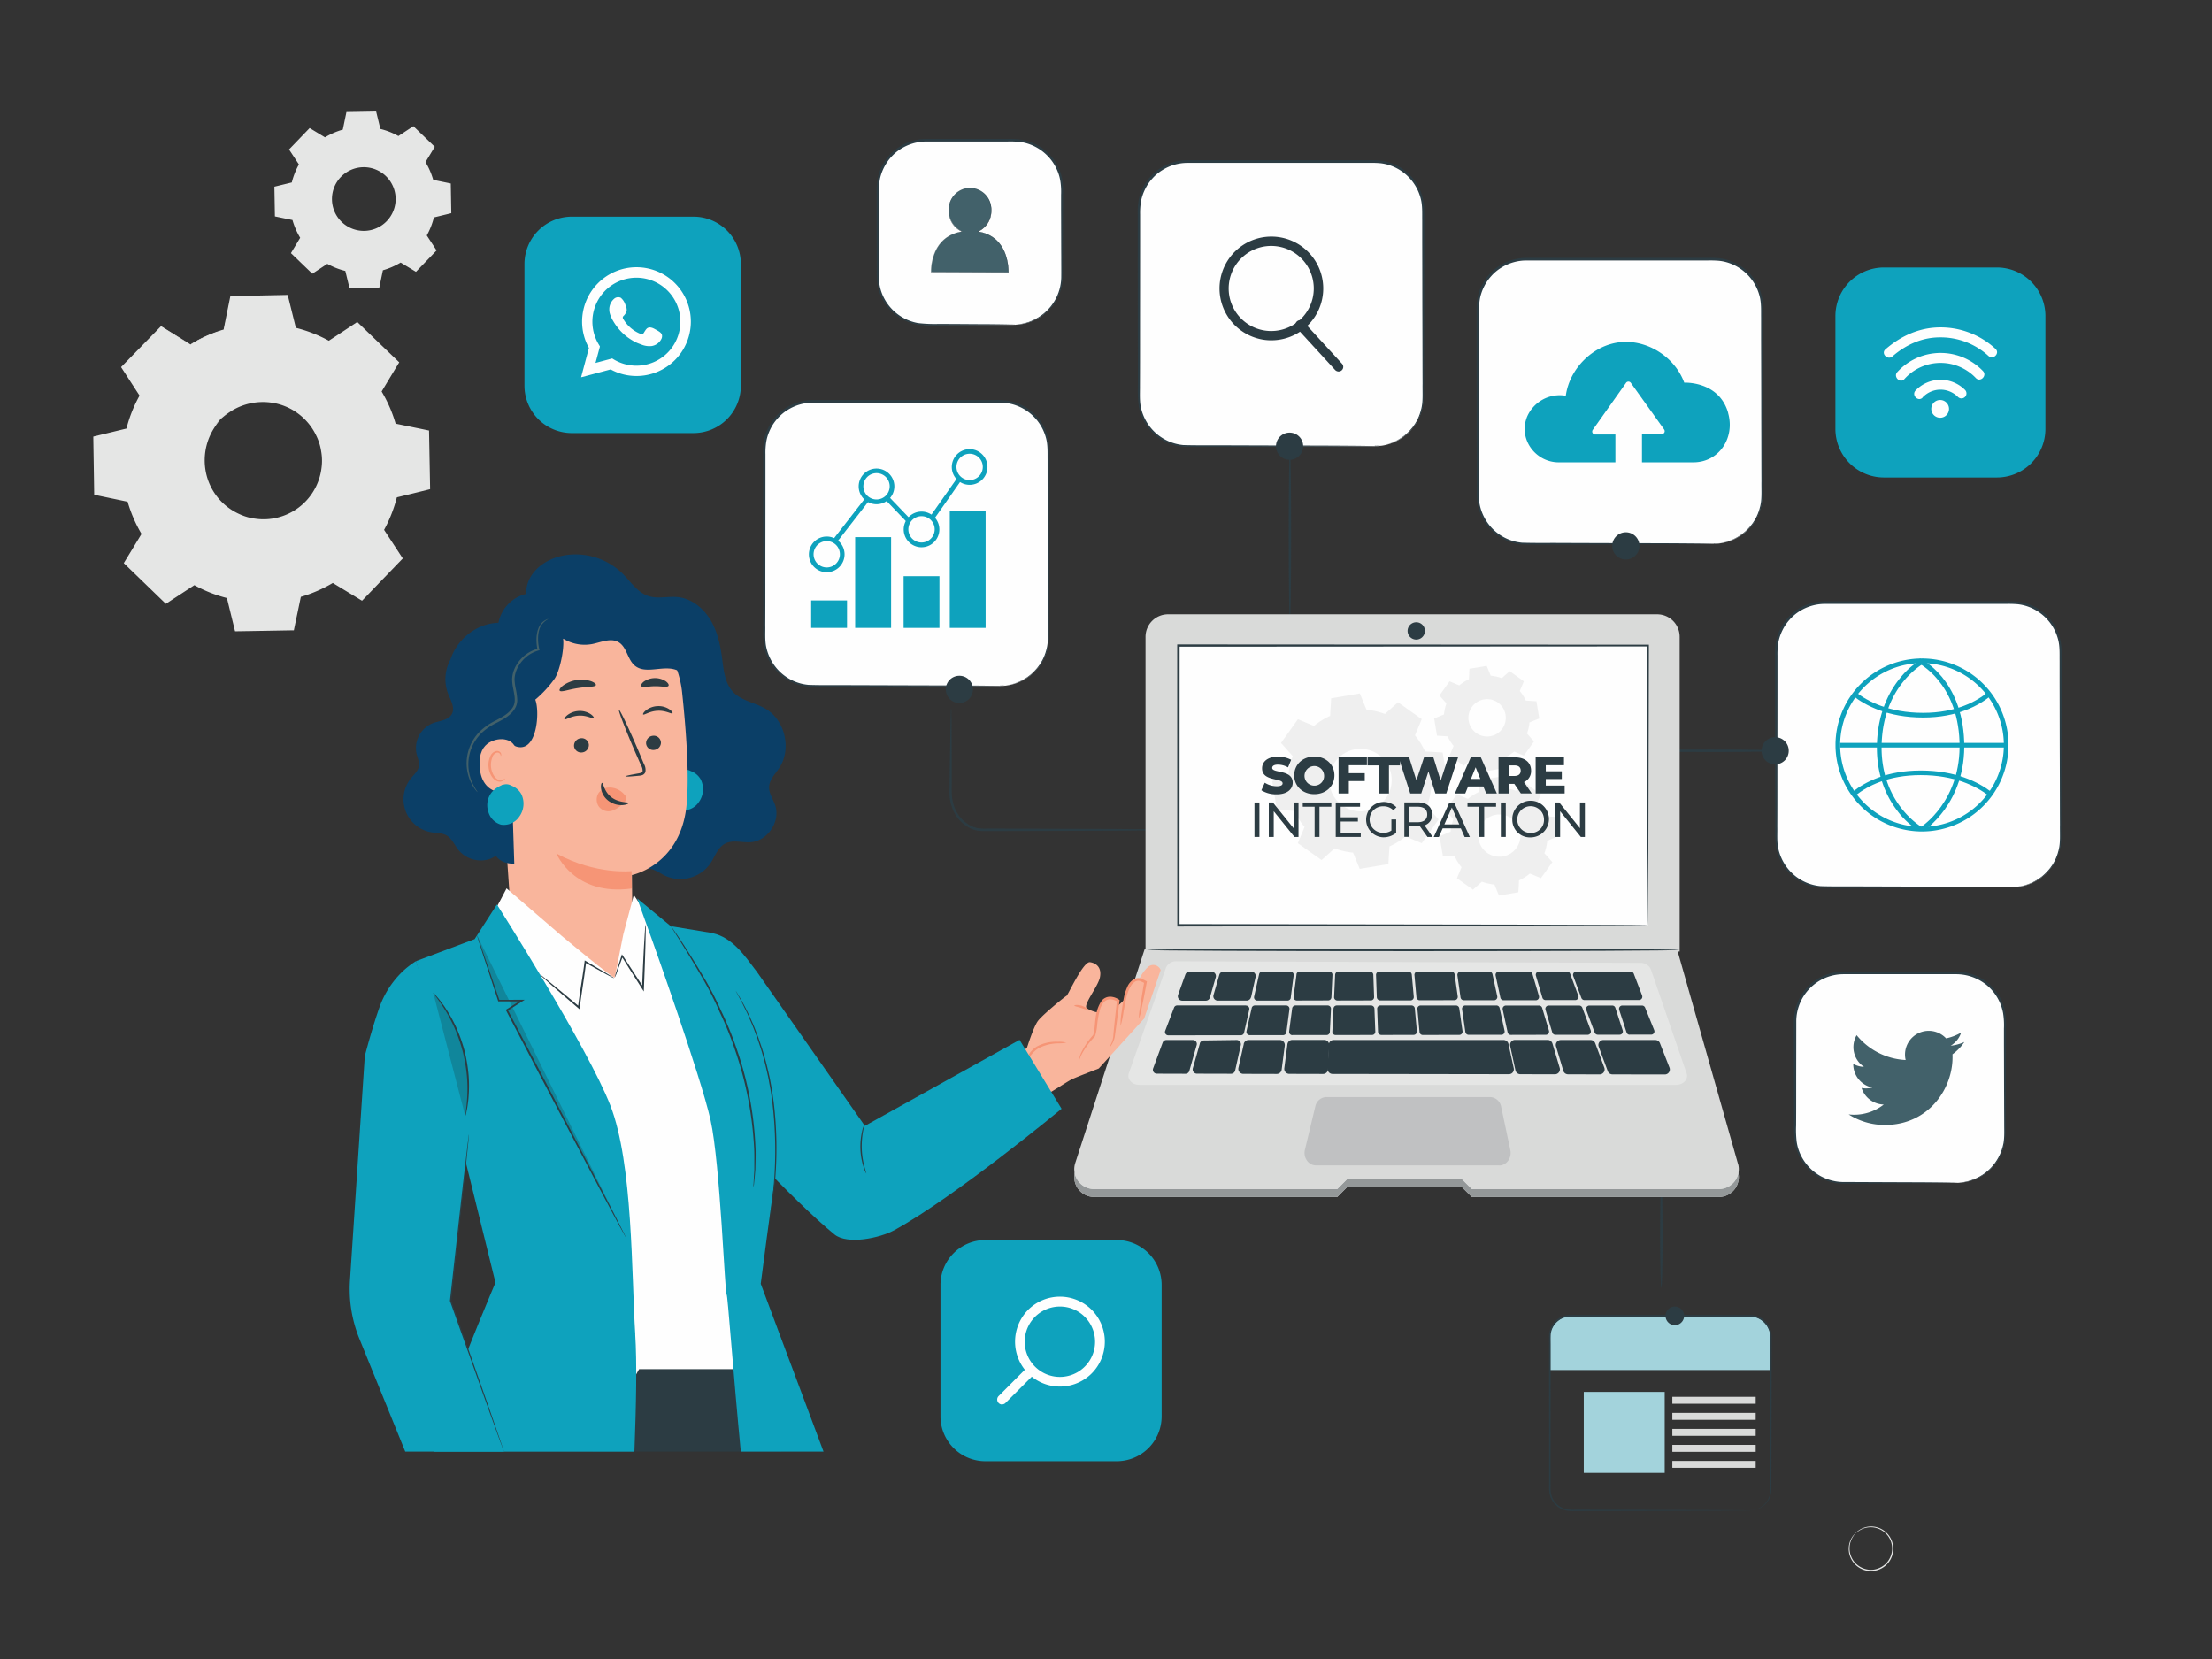 <svg xmlns="http://www.w3.org/2000/svg" width="800" height="600" viewBox="0 0 800 600">
  <rect x="0" y="0" width="800" height="600" fill="#333333" stroke="none"/>
  <g id="integration_800x600" data-name="integration 800x600" transform="translate(-672 2322)">
    <rect id="Rectangle_452" data-name="Rectangle 452" width="800" height="600" transform="translate(672 -2322)" fill="none"/>
    <g id="Group_484" data-name="Group 484" transform="translate(7230.751 -3040.942)">
      <path id="Path_2061" data-name="Path 2061" d="M112.614,90.4h-44A17.135,17.135,0,0,1,51.48,73.264v-44A17.135,17.135,0,0,1,68.611,12.13h44a17.135,17.135,0,0,1,17.131,17.131v44A17.135,17.135,0,0,1,112.614,90.4Z" transform="translate(-6420.552 785.166)" fill="#0ea2bd"/>
      <path id="Path_2062" data-name="Path 2062" d="M69.373,50.927l.658.407a15.911,15.911,0,1,0-5.481-5.418l.407.689-1.6,5.951,5.982-1.6ZM58.13,57.786l2.85-10.648a19.412,19.412,0,0,1-2.474-9.49A19.668,19.668,0,1,1,78.174,57.285a19.416,19.416,0,0,1-9.333-2.38L58.13,57.755Z" transform="translate(-6406.735 797.638)" fill="#fefefe"/>
      <path id="Path_2063" data-name="Path 2063" d="M78.227,33.146c-.814-.47-1.848-1.034-2.819-.626-.72.313-1.19,1.441-1.66,2.036a.682.682,0,0,1-.908.188,12.6,12.6,0,0,1-6.358-5.449.781.781,0,0,1,.094-1.065,4.219,4.219,0,0,0,1.159-1.879,4.291,4.291,0,0,0-.5-2.224,5.367,5.367,0,0,0-1.629-2.474,2.222,2.222,0,0,0-2.443.376,5.021,5.021,0,0,0-1.723,3.915A5.716,5.716,0,0,0,61.6,27.2a11.29,11.29,0,0,0,1.19,2.756,18.186,18.186,0,0,0,1.253,1.91,18.8,18.8,0,0,0,5.418,5.011,15.182,15.182,0,0,0,3.382,1.6,7.667,7.667,0,0,0,3.915.626,4.768,4.768,0,0,0,3.57-2.662,2.24,2.24,0,0,0,.157-1.347c-.219-.94-1.472-1.472-2.224-1.942Z" transform="translate(-6399.831 804.99)" fill="#fefefe" fill-rule="evenodd"/>
      <path id="Path_2067" data-name="Path 2067" d="M45.5,65.868a21.728,21.728,0,1,0,30.723-.532A21.722,21.722,0,0,0,45.5,65.868Zm-10.8-27a48.867,48.867,0,0,1,12.12-5.262l2.505-12,20.263-.345,2.913,11.9a49.087,49.087,0,0,1,12.277,4.823l10.241-6.7,14.563,14.062-6.358,10.46a49.376,49.376,0,0,1,5.262,12.12l11.995,2.505L120.82,90.7l-11.9,2.913a49.087,49.087,0,0,1-4.823,12.277l6.7,10.241L96.736,130.7l-10.46-6.358a49.376,49.376,0,0,1-12.12,5.262L71.65,141.6l-20.263.344-2.913-11.9A49.088,49.088,0,0,1,36.2,125.216l-10.241,6.7L11.393,117.856l6.358-10.46a49.377,49.377,0,0,1-5.262-12.12l-12-2.505L.15,72.507l11.9-2.913a49.087,49.087,0,0,1,4.823-12.277l-6.7-10.241L24.234,32.513l10.46,6.358Z" transform="translate(-6524.559 804.652)" fill="#e5e6e5"/>
      <path id="Path_2068" data-name="Path 2068" d="M19.042,40.284a16.183,16.183,0,0,1,4.04-3.539,21.676,21.676,0,0,1,14.187-3.351,22.153,22.153,0,0,1,9.646,3.414,22.433,22.433,0,0,1,7.8,8.769,21.15,21.15,0,0,1,1.973,6.107,21.8,21.8,0,0,1,.125,6.7A22.229,22.229,0,0,1,38.459,77.4a20.964,20.964,0,0,1-6.7.125,21.516,21.516,0,0,1-6.17-1.754A22.049,22.049,0,0,1,12.778,58.762a21.793,21.793,0,0,1,2.85-14.281,16.354,16.354,0,0,1,3.414-4.165c.125.094-1.315,1.441-2.975,4.416a21.712,21.712,0,0,0-2.412,13.905A21.16,21.16,0,0,0,26.057,74.7a19.35,19.35,0,0,0,5.857,1.629,20.456,20.456,0,0,0,6.326-.125A21.091,21.091,0,0,0,55.59,58.229,19.457,19.457,0,0,0,55.5,51.9a19.29,19.29,0,0,0-1.848-5.794,21.233,21.233,0,0,0-16.5-11.838,21.71,21.71,0,0,0-13.811,2.881c-2.913,1.785-4.2,3.257-4.291,3.132Z" transform="translate(-6498.102 830.235)" fill="#e5e6e5"/>
      <path id="Path_2069" data-name="Path 2069" d="M35.1,39.084a3.391,3.391,0,0,1-.689-.345c-.5-.282-1.159-.658-2-1.159-1.816-1.1-4.479-2.631-7.892-4.666l.251-.031c-3.57,3.758-8.3,8.675-14,14.657l.031-.407c2.036,3.1,4.322,6.546,6.765,10.21l.125.188-.094.188a48.886,48.886,0,0,0-4.76,12.214l-.063.251-.251.063c-3.7.908-7.7,1.91-11.9,2.944l.345-.438q.188,9.583.407,20.263l-.376-.47c3.727.752,7.8,1.6,12,2.474l.313.063.094.313a49.155,49.155,0,0,0,5.23,11.964l.157.282-.157.282c-1.973,3.257-4.134,6.827-6.326,10.46l-.094-.689c4.573,4.416,9.521,9.176,14.594,14.062l-.72-.063c3.194-2.1,6.671-4.385,10.241-6.733l.313-.188.313.188A48.172,48.172,0,0,0,49.1,129.72l.345.094.094.344c.908,3.727,1.91,7.8,2.913,11.9l-.6-.47c6.42-.125,13.279-.251,20.263-.376l-.6.5c.783-3.79,1.629-7.861,2.505-12l.063-.376.376-.094a49.885,49.885,0,0,0,11.964-5.2h0l.313-.188.313.188c3.508,2.13,7.015,4.259,10.46,6.358l-.783.094q7.141-7.376,14.062-14.563l-.063.752c-2.255-3.445-4.479-6.859-6.7-10.241l-.188-.313.188-.313a48.613,48.613,0,0,0,4.792-12.152l.094-.345.345-.094c4.009-.971,7.986-1.942,11.9-2.913l-.438.6c-.125-6.921-.219-13.655-.345-20.263l.47.564c-4.071-.846-8.049-1.691-12-2.505l-.344-.063-.094-.313a48.963,48.963,0,0,0-5.2-12l-.157-.282.157-.282c2.192-3.57,4.291-7.047,6.358-10.46l.094.626Q102.011,38.52,95.137,31.85l.6.063c-3.6,2.349-6.984,4.541-10.241,6.671l-.219.157-.251-.125a49.052,49.052,0,0,0-12.183-4.823l-.251-.063-.063-.251c-1.034-4.322-1.973-8.237-2.881-11.9l.376.282c-7.861.094-14.532.188-20.263.282l.282-.219C49,26.713,48.159,30.628,47.47,33.885l-.031.125-.125.031a50.975,50.975,0,0,0-9.27,3.57c-.94.5-1.66.877-2.192,1.127-.5.282-.72.376-.72.376a5.543,5.543,0,0,1,.689-.47c.47-.282,1.159-.72,2.13-1.221a47.358,47.358,0,0,1,9.239-3.758l-.125.157c.658-3.288,1.441-7.2,2.412-11.995l.031-.219h.219c5.731-.125,12.4-.282,20.263-.438h.282l.063.282c.908,3.664,1.879,7.579,2.944,11.87l-.313-.313a49.833,49.833,0,0,1,12.4,4.854l-.47.031c3.257-2.13,6.64-4.353,10.21-6.733l.313-.219.282.282q6.906,6.671,14.594,14.031l.313.282-.219.345c-2.067,3.414-4.165,6.89-6.326,10.492v-.564a49.339,49.339,0,0,1,5.324,12.246l-.438-.407c3.915.814,7.924,1.629,12,2.474l.438.094v.47q.188,9.865.376,20.263v.47l-.47.125c-3.915.971-7.861,1.942-11.9,2.913l.438-.438a50.832,50.832,0,0,1-4.886,12.433l-.031-.626c2.224,3.382,4.447,6.8,6.7,10.241l.282.407-.344.344c-4.635,4.792-9.3,9.646-14.062,14.594l-.344.344-.438-.251c-3.445-2.1-6.953-4.228-10.46-6.358H86.9a50.461,50.461,0,0,1-12.246,5.324l.438-.47c-.846,4.1-1.723,8.205-2.505,11.995l-.094.47h-.5c-6.984.125-13.843.251-20.263.344h-.5l-.125-.47c-1-4.1-2-8.174-2.913-11.9l.438.438A49.292,49.292,0,0,1,36.2,125.962l.626-.031c-3.539,2.318-7.047,4.6-10.241,6.7l-.376.251-.345-.313c-5.042-4.886-9.991-9.677-14.563-14.093l-.313-.313.219-.376c2.224-3.633,4.385-7.2,6.358-10.46v.564a51.038,51.038,0,0,1-5.293-12.246l.376.376c-4.2-.877-8.268-1.723-12-2.505l-.376-.094v-.407C.179,85.905.054,79.141-.04,72.752v-.345L.3,72.313c4.165-1,8.205-1.973,11.9-2.881l-.313.313a49.774,49.774,0,0,1,4.917-12.371v.376c-2.412-3.7-4.635-7.141-6.671-10.272l-.125-.219.188-.188c5.763-5.888,10.523-10.774,14.156-14.5l.125-.125.125.094c3.351,2.067,5.919,3.7,7.7,4.792.846.532,1.5.94,1.973,1.253a3.358,3.358,0,0,1,.658.47Z" transform="translate(-6524.964 804.438)" fill="#e5e6e5"/>
      <path id="Path_2071" data-name="Path 2071" d="M44.923,23.636a11.517,11.517,0,1,0,16.286-.282A11.523,11.523,0,0,0,44.923,23.636ZM39.191,9.323a26.425,26.425,0,0,1,6.42-2.787L46.927.178,57.669-.01l1.535,6.3a26.371,26.371,0,0,1,6.514,2.568l5.418-3.57,7.736,7.454L75.521,18.28a26.426,26.426,0,0,1,2.787,6.42l6.358,1.315.188,10.742-6.3,1.535a26.371,26.371,0,0,1-2.568,6.514l3.539,5.418-7.454,7.736L66.532,54.61a26.426,26.426,0,0,1-6.42,2.787L58.8,63.755l-10.742.188-1.535-6.3a26.371,26.371,0,0,1-6.514-2.568l-5.418,3.57L26.852,51.2,30.2,45.652a26.425,26.425,0,0,1-2.787-6.42l-6.358-1.315L20.87,27.174l6.3-1.535a26.371,26.371,0,0,1,2.568-6.514l-3.57-5.418,7.454-7.736L39.16,9.323Z" transform="translate(-6480.387 759.286)" fill="#e5e6e5"/>
      <path id="Path_2072" data-name="Path 2072" d="M221.764,174.2a5.907,5.907,0,0,1,1.457-1.286,7.939,7.939,0,0,1,8.635.021,8.082,8.082,0,0,1,2.828,3.193,7.82,7.82,0,0,1,.707,2.207,7.062,7.062,0,0,1,.043,2.421,8.009,8.009,0,0,1-6.643,6.878,7.97,7.97,0,0,1-4.65-.6,7.936,7.936,0,0,1-3.278-2.721,7.844,7.844,0,0,1-1.371-3.45,7.941,7.941,0,0,1,1.029-5.185,6.128,6.128,0,0,1,1.243-1.521c.043.043-.471.514-1.071,1.607a7.8,7.8,0,0,0,.471,8.314,7.794,7.794,0,0,0,5.271,3.15,7.5,7.5,0,0,0,2.293-.043,7.894,7.894,0,0,0,4.221-2.228,7.763,7.763,0,0,0,2.078-4.286,7.6,7.6,0,0,0-.686-4.393,7.709,7.709,0,0,0-2.657-3.043,7.792,7.792,0,0,0-8.335-.193c-1.05.643-1.521,1.179-1.564,1.136Z" transform="translate(-6109.544 1099.382)" fill="#e5e6e5"/>
      <path id="Path_2087" data-name="Path 2087" d="M164.965,210.3H117.423A16.226,16.226,0,0,1,101.2,194.075V146.533a16.226,16.226,0,0,1,16.223-16.223h47.542a16.226,16.226,0,0,1,16.223,16.223v47.542A16.226,16.226,0,0,1,164.965,210.3Z" transform="translate(-6319.815 1037.109)" fill="#0ea2bd"/>
      <path id="Path_2088" data-name="Path 2088" d="M130.445,140.42a12.725,12.725,0,1,0,8.988,3.727A12.628,12.628,0,0,0,130.445,140.42Zm-20.921,35.421a1.756,1.756,0,0,1-1.253-.532,1.777,1.777,0,0,1,0-2.506l9.49-9.521a16.365,16.365,0,0,1,1.19-21.672,16.256,16.256,0,0,1,22.988,0,16.294,16.294,0,0,1,0,22.988,16.273,16.273,0,0,1-21.672,1.19l-9.49,9.49a1.756,1.756,0,0,1-1.253.532Z" transform="translate(-6305.86 1051.051)" fill="#fefefe"/>
      <path id="Path_2089" data-name="Path 2089" d="M266.579,93.947H225.708A17.55,17.55,0,0,1,208.17,76.409V35.538A17.55,17.55,0,0,1,225.708,18h40.871a17.55,17.55,0,0,1,17.538,17.538V76.409A17.55,17.55,0,0,1,266.579,93.947Z" transform="translate(-6103.118 797.68)" fill="#0ea2bd"/>
      <path id="Path_2090" data-name="Path 2090" d="M225.66,36.526a3.21,3.21,0,1,1-3.195-3.226A3.215,3.215,0,0,1,225.66,36.526Z" transform="translate(-6079.518 830.298)" fill="#fefefe"/>
      <path id="Path_2091" data-name="Path 2091" d="M220.281,37.365a8.874,8.874,0,0,1,12.841-.157,1.806,1.806,0,0,0,2.568-2.537,12.5,12.5,0,0,0-17.914.157c-1.6,1.691.939,4.228,2.537,2.568Z" transform="translate(-6083.722 825.325)" fill="#fefefe"/>
      <path id="Path_2092" data-name="Path 2092" d="M216.89,35.381c4.854-4.2,10.68-6.859,17.163-6.859a25.679,25.679,0,0,1,17.538,6.7c1.691,1.6,4.259-.94,2.568-2.537a29.19,29.19,0,0,0-20.075-7.767c-7.485.031-14.125,3.069-19.731,7.924-1.754,1.5.783,4.071,2.537,2.568Z" transform="translate(-6091.198 812.433)" fill="#fefefe"/>
      <path id="Path_2093" data-name="Path 2093" d="M218.192,37.331a17.585,17.585,0,0,1,25.869-.376c1.629,1.66,4.165-.877,2.568-2.537a21.205,21.205,0,0,0-30.974.345C214.089,36.454,216.626,39.023,218.192,37.331Z" transform="translate(-6088.21 818.719)" fill="#fefefe"/>
      <path id="Path_2094" data-name="Path 2094" d="M188.369,123.71c.251,0,.438,8.519.438,19.01s-.188,19.01-.438,19.01-.438-8.519-.438-19.01S188.118,123.71,188.369,123.71Z" transform="translate(-6146.267 1023.039)" fill="#2c3c43"/>
      <path id="Path_2095" data-name="Path 2095" d="M142.718,102.076c-.251,0-.438-14.187-.438-31.663s.188-31.663.438-31.663.438,14.187.438,31.663S142.969,102.076,142.718,102.076Z" transform="translate(-6234.952 841.916)" fill="#2c3c43"/>
      <path id="Path_2096" data-name="Path 2096" d="M179.086,112.807a5.7,5.7,0,0,1-1.159.094c-.846.031-1.973.063-3.351.094-3.007.031-7.2.094-12.308.125-10.492.031-24.836.094-40.651.125h-5.888a23.494,23.494,0,0,1-2.944-.094,10.806,10.806,0,0,1-2.819-.814,13.2,13.2,0,0,1-6.984-8.268,15.908,15.908,0,0,1-.72-5.074c.031-1.629.031-3.194.063-4.729.031-3.038.063-5.888.125-8.519.094-5.136.157-9.3.219-12.308.031-1.378.094-2.506.094-3.351a5.7,5.7,0,0,1,.094-1.159,5.7,5.7,0,0,1,.094,1.159c0,.846.031,1.973.063,3.351,0,3.007.031,7.2.063,12.308v8.519c.094,3.069-.345,6.389.72,9.552a12.361,12.361,0,0,0,6.546,7.7,10.354,10.354,0,0,0,2.6.752,20.672,20.672,0,0,0,2.819.094h5.888c15.816.063,30.16.094,40.651.125,5.136.063,9.3.094,12.308.125,1.378.031,2.505.063,3.351.094a5.7,5.7,0,0,1,1.159.094Z" transform="translate(-6317.619 906.256)" fill="#2c3c43"/>
      <path id="Path_2097" data-name="Path 2097" d="M210.4,108.671H142.6A17.55,17.55,0,0,1,125.06,91.133v-67.8A17.55,17.55,0,0,1,142.6,5.79h67.8a17.55,17.55,0,0,1,17.538,17.538v67.8A17.55,17.55,0,0,1,210.4,108.671Z" transform="translate(-6271.946 771.65)" fill="#fefefe"/>
      <path id="Path_2098" data-name="Path 2098" d="M210.68,109.057a30.524,30.524,0,0,0,3.821-.532,17.4,17.4,0,0,0,9.27-5.637A16.659,16.659,0,0,0,227.4,95.9c.814-2.819.5-6.013.564-9.458-.031-6.859-.031-14.657-.063-23.27-.031-8.644-.031-18.071-.063-28.218V27.221c-.031-2.631.125-5.293-.564-7.83A17.175,17.175,0,0,0,216.819,7.71a16.147,16.147,0,0,0-4.071-1,38.582,38.582,0,0,0-4.291-.125h-65.55a17.228,17.228,0,0,0-9.082,2.631,15.992,15.992,0,0,0-3.6,3.038,16.322,16.322,0,0,0-2.631,3.883,17.038,17.038,0,0,0-1.472,4.416,25.6,25.6,0,0,0-.313,4.666v9.4c0,12.4-.031,24.4-.031,35.8,0,5.7,0,11.275-.031,16.661.031,2.693-.188,5.387.344,7.892a17.306,17.306,0,0,0,15.283,13.655c4.635.157,9.208.063,13.5.094,17.225.063,31.162.094,40.871.125,4.792.031,8.55.063,11.118.094,1.253.031,2.192.031,2.881.031.658,0,.971.031.971.031s-.344.031-.971.031c-.689,0-1.629.031-2.881.031-2.568.031-6.3.031-11.118.094-9.677.031-23.646.094-40.871.125-4.322-.031-8.8.094-13.561-.063a17.677,17.677,0,0,1-12.684-7.078,18.134,18.134,0,0,1-3.257-7.141,46.066,46.066,0,0,1-.376-8.049c0-5.418,0-10.961-.031-16.661,0-11.4-.031-23.364-.031-35.8v-9.4a25.133,25.133,0,0,1,.313-4.823,16.2,16.2,0,0,1,1.566-4.635,17.924,17.924,0,0,1,2.756-4.071,16.83,16.83,0,0,1,3.79-3.194,17.929,17.929,0,0,1,9.521-2.756h65.55a34.405,34.405,0,0,1,4.385.157,16.341,16.341,0,0,1,4.259,1.065,17.837,17.837,0,0,1,10.9,12.246c.752,2.693.564,5.449.6,8.018v7.736c-.031,10.147-.031,19.574-.063,28.218-.031,8.613-.031,16.411-.063,23.27-.063,3.414.219,6.671-.626,9.552a17.042,17.042,0,0,1-3.79,7.078,17.467,17.467,0,0,1-9.489,5.575,15.387,15.387,0,0,1-2.881.345,7.458,7.458,0,0,1-.971,0Z" transform="translate(-6272.225 771.265)" fill="#2c3c43"/>
      <path id="Path_2099" data-name="Path 2099" d="M250.953,119.941h-67.8A17.55,17.55,0,0,1,165.61,102.4V34.6A17.55,17.55,0,0,1,183.148,17.06h67.8A17.55,17.55,0,0,1,268.491,34.6v67.8A17.55,17.55,0,0,1,250.953,119.941Z" transform="translate(-6189.932 795.676)" fill="#fefefe"/>
      <path id="Path_2100" data-name="Path 2100" d="M251.23,120.305a30.517,30.517,0,0,0,3.821-.532,17.4,17.4,0,0,0,9.27-5.637,16.66,16.66,0,0,0,3.633-6.984c.814-2.787.5-6.013.564-9.458-.031-6.859-.031-14.657-.063-23.27,0-8.644-.031-18.071-.063-28.218V38.47c-.031-2.631.125-5.293-.564-7.83a17.175,17.175,0,0,0-10.46-11.682,16.147,16.147,0,0,0-4.071-1,38.584,38.584,0,0,0-4.291-.125h-65.55a17.228,17.228,0,0,0-9.082,2.631,15.994,15.994,0,0,0-3.6,3.038,16.323,16.323,0,0,0-2.631,3.883A17.039,17.039,0,0,0,166.67,31.8a25.6,25.6,0,0,0-.313,4.666v9.4c0,12.4-.031,24.4-.031,35.8,0,5.7,0,11.275-.031,16.661.063,2.693-.188,5.387.344,7.892a17.513,17.513,0,0,0,3.1,6.859,17.133,17.133,0,0,0,12.183,6.827c4.635.157,9.208.063,13.5.094,17.225.063,31.162.094,40.871.125,4.792.031,8.519.063,11.118.094,1.253.031,2.192.031,2.881.031.658,0,.971.031.971.031s-.345.031-.971.031c-.689,0-1.629.031-2.881.031-2.568.031-6.295.063-11.118.094-9.677.031-23.646.094-40.871.125-4.322-.031-8.8.094-13.561-.063a17.619,17.619,0,0,1-12.684-7.078,18.134,18.134,0,0,1-3.257-7.141c-.564-2.662-.313-5.355-.376-8.049,0-5.418,0-10.961-.031-16.661,0-11.4-.031-23.364-.031-35.8v-9.4a25.135,25.135,0,0,1,.313-4.823,16.2,16.2,0,0,1,1.566-4.635,17.922,17.922,0,0,1,2.756-4.071,16.829,16.829,0,0,1,3.79-3.194,18.212,18.212,0,0,1,9.521-2.756h65.55a34.407,34.407,0,0,1,4.385.157,16.34,16.34,0,0,1,4.259,1.065,17.837,17.837,0,0,1,10.9,12.246c.752,2.693.564,5.449.6,8.018v7.736c-.031,10.147-.031,19.574-.063,28.218-.031,8.613-.063,16.411-.063,23.27-.063,3.414.219,6.671-.626,9.552a16.849,16.849,0,0,1-3.79,7.078,17.467,17.467,0,0,1-9.49,5.575,15.386,15.386,0,0,1-2.881.345,7.459,7.459,0,0,1-.971,0Z" transform="translate(-6190.216 795.313)" fill="#2c3c43"/>
      <path id="Path_2101" data-name="Path 2101" d="M286.673,159.6h-67.8a17.55,17.55,0,0,1-17.538-17.538v-67.8A17.55,17.55,0,0,1,218.868,56.72h67.8a17.55,17.55,0,0,1,17.538,17.538v67.8A17.55,17.55,0,0,1,286.673,159.6Z" transform="translate(-6117.699 880.226)" fill="#fefefe"/>
      <path id="Path_2102" data-name="Path 2102" d="M286.95,159.965a30.523,30.523,0,0,0,3.821-.532,17.4,17.4,0,0,0,9.27-5.637,16.658,16.658,0,0,0,3.633-6.984c.814-2.787.5-6.013.564-9.458-.031-6.859-.031-14.657-.063-23.27s-.031-18.071-.063-28.218V78.13c-.031-2.631.125-5.293-.564-7.83a17.175,17.175,0,0,0-10.46-11.682,16.147,16.147,0,0,0-4.071-1,38.582,38.582,0,0,0-4.291-.125h-65.55a17.228,17.228,0,0,0-9.082,2.631,15.993,15.993,0,0,0-3.6,3.038,16.323,16.323,0,0,0-2.631,3.883,17.039,17.039,0,0,0-1.472,4.416,25.6,25.6,0,0,0-.313,4.666v9.4c0,12.4-.031,24.4-.031,35.8,0,5.7,0,11.275-.031,16.661.063,2.693-.188,5.387.344,7.892a17.512,17.512,0,0,0,3.1,6.859,17.133,17.133,0,0,0,12.183,6.827c4.635.157,9.208.063,13.5.094,17.225.063,31.162.094,40.871.125,4.792.031,8.55.063,11.118.094,1.253.031,2.192.031,2.881.031.658,0,.971.031.971.031s-.345.031-.971.031c-.689,0-1.66.031-2.881.031-2.568.031-6.326.063-11.118.094-9.677.031-23.646.094-40.871.125-4.322-.031-8.8.094-13.561-.063a17.677,17.677,0,0,1-12.684-7.078,18.133,18.133,0,0,1-3.257-7.141,46.063,46.063,0,0,1-.376-8.049c0-5.418,0-10.961-.031-16.661,0-11.4-.031-23.395-.031-35.8v-9.4a25.133,25.133,0,0,1,.313-4.823,16.2,16.2,0,0,1,1.566-4.635,17.922,17.922,0,0,1,2.756-4.071,16.83,16.83,0,0,1,3.79-3.194,18.212,18.212,0,0,1,9.521-2.756H284.7a34.409,34.409,0,0,1,4.385.157,16.343,16.343,0,0,1,4.259,1.065,17.837,17.837,0,0,1,10.9,12.246,20.2,20.2,0,0,1,.6,5.449V85.8c-.031,10.147-.031,19.574-.063,28.218-.031,8.613-.031,16.411-.063,23.27-.063,3.414.219,6.671-.626,9.552a17.042,17.042,0,0,1-3.79,7.078A17.467,17.467,0,0,1,290.8,159.5a15.386,15.386,0,0,1-2.881.345,7.454,7.454,0,0,1-.971,0Z" transform="translate(-6117.977 879.862)" fill="#2c3c43"/>
      <path id="Path_2103" data-name="Path 2103" d="M165.573,136.361h-67.8A17.55,17.55,0,0,1,80.23,118.823v-67.8A17.55,17.55,0,0,1,97.768,33.48h67.8a17.55,17.55,0,0,1,17.538,17.538v67.8A17.55,17.55,0,0,1,165.573,136.361Z" transform="translate(-6362.615 830.681)" fill="#fefefe"/>
      <path id="Path_2104" data-name="Path 2104" d="M165.85,136.725a30.522,30.522,0,0,0,3.821-.532,17.4,17.4,0,0,0,9.27-5.637,16.659,16.659,0,0,0,3.633-6.984c.814-2.819.5-6.013.564-9.458-.031-6.859-.031-14.657-.063-23.27-.031-8.644-.031-18.071-.063-28.218V54.89c-.031-2.631.125-5.293-.564-7.83a17.175,17.175,0,0,0-10.46-11.682,16.147,16.147,0,0,0-4.071-1,38.583,38.583,0,0,0-4.291-.125H98.077a17.228,17.228,0,0,0-9.082,2.631,15.993,15.993,0,0,0-3.6,3.038A16.323,16.323,0,0,0,82.762,43.8a16.656,16.656,0,0,0-1.472,4.416,25.6,25.6,0,0,0-.313,4.666v9.4c0,12.4-.031,24.4-.031,35.8,0,5.7,0,11.275-.031,16.661.063,2.693-.188,5.387.344,7.892a17.513,17.513,0,0,0,3.1,6.859,17.133,17.133,0,0,0,12.183,6.827c4.635.157,9.208.063,13.5.094,17.225.063,31.162.094,40.871.125,4.792.031,8.55.063,11.118.094,1.253.031,2.192.031,2.881.031.658,0,.971.031.971.031s-.344.031-.971.031c-.689,0-1.629.031-2.881.031-2.568.031-6.326.063-11.118.094-9.677.031-23.646.094-40.871.125-4.322-.031-8.8.094-13.561-.063A17.677,17.677,0,0,1,83.8,129.835a18.133,18.133,0,0,1-3.257-7.141,46.064,46.064,0,0,1-.376-8.049c0-5.418,0-10.962-.031-16.661,0-11.4-.031-23.395-.031-35.8v-9.4a25.134,25.134,0,0,1,.313-4.823,16.2,16.2,0,0,1,1.566-4.635,17.925,17.925,0,0,1,2.756-4.071,16.83,16.83,0,0,1,3.79-3.194,17.929,17.929,0,0,1,9.521-2.756H163.6a34.405,34.405,0,0,1,4.385.157,16.34,16.34,0,0,1,4.259,1.065,17.837,17.837,0,0,1,10.9,12.246c.752,2.693.564,5.449.6,8.018v7.736c-.031,10.147-.031,19.574-.063,28.218-.031,8.613-.031,16.411-.063,23.27-.063,3.414.219,6.671-.626,9.552a17.042,17.042,0,0,1-3.789,7.078,17.467,17.467,0,0,1-9.49,5.575,15.387,15.387,0,0,1-2.881.345,7.458,7.458,0,0,1-.971,0Z" transform="translate(-6362.889 830.318)" fill="#2c3c43"/>
      <path id="Path_2105" data-name="Path 2105" d="M237.607,74.108c0,.251-11.682.438-26.088.438s-26.088-.188-26.088-.438,11.682-.438,26.088-.438S237.607,73.858,237.607,74.108Z" transform="translate(-6151.596 916.361)" fill="#2c3c43"/>
      <path id="Path_2106" data-name="Path 2106" d="M85.47,66.378H98.436V56.45H85.47Z" transform="translate(-6350.851 879.65)" fill="#0ea2bd"/>
      <path id="Path_2107" data-name="Path 2107" d="M90.71,81.962h13V49.14h-13Z" transform="translate(-6340.182 864.066)" fill="#0ea2bd"/>
      <path id="Path_2108" data-name="Path 2108" d="M96.48,72.347h12.966V53.65H96.48Z" transform="translate(-6328.434 873.681)" fill="#0ea2bd"/>
      <path id="Path_2109" data-name="Path 2109" d="M101.98,88.464h12.966V46.09H101.98Z" transform="translate(-6317.234 857.564)" fill="#0ea2bd"/>
      <path id="Path_2110" data-name="Path 2110" d="M91.652,50.73a4.76,4.76,0,1,0,4.76,4.76A4.758,4.758,0,0,0,91.652,50.73Zm0,11.243A6.452,6.452,0,1,1,98.1,55.522,6.462,6.462,0,0,1,91.652,61.973Z" transform="translate(-6351.401 863.917)" fill="#0ea2bd"/>
      <path id="Path_2111" data-name="Path 2111" d="M97.582,42.88a4.76,4.76,0,1,0,4.76,4.76A4.758,4.758,0,0,0,97.582,42.88Zm0,11.243a6.452,6.452,0,1,1,6.452-6.452A6.462,6.462,0,0,1,97.582,54.123Z" transform="translate(-6339.326 847.182)" fill="#0ea2bd"/>
      <path id="Path_2112" data-name="Path 2112" d="M102.942,47.85a4.76,4.76,0,1,0,4.76,4.76A4.758,4.758,0,0,0,102.942,47.85Zm0,11.243a6.452,6.452,0,1,1,6.452-6.452A6.462,6.462,0,0,1,102.942,59.093Z" transform="translate(-6328.413 857.777)" fill="#0ea2bd"/>
      <path id="Path_2113" data-name="Path 2113" d="M108.672,40.64a4.76,4.76,0,1,0,4.76,4.76A4.758,4.758,0,0,0,108.672,40.64Zm0,11.243a6.452,6.452,0,1,1,6.452-6.452A6.463,6.463,0,0,1,108.672,51.883Z" transform="translate(-6316.745 842.407)" fill="#0ea2bd"/>
      <path id="Path_2114" data-name="Path 2114" d="M100.919,58.006l-1.409-.971L109.939,42.19l1.378.971Z" transform="translate(-6322.249 849.25)" fill="#0ea2bd"/>
      <path id="Path_2115" data-name="Path 2115" d="M102.325,53.988l-7.955-8.3,1.221-1.159,7.955,8.3Z" transform="translate(-6332.683 854.238)" fill="#0ea2bd"/>
      <path id="Path_2116" data-name="Path 2116" d="M89.387,60.748,88.04,59.714,99.753,44.65l1.315,1.034Z" transform="translate(-6345.62 854.494)" fill="#0ea2bd"/>
      <path id="Path_2117" data-name="Path 2117" d="M111.324,70.067a4.917,4.917,0,1,1-4.917-4.917A4.905,4.905,0,0,1,111.324,70.067Z" transform="translate(-6318.191 898.197)" fill="#2c3c43"/>
      <path id="Path_2118" data-name="Path 2118" d="M150.654,41.987a4.917,4.917,0,1,1-4.917-4.917A4.905,4.905,0,0,1,150.654,41.987Z" transform="translate(-6238.091 838.335)" fill="#2c3c43"/>
      <path id="Path_2119" data-name="Path 2119" d="M209.474,77.157a4.917,4.917,0,1,1-4.917-4.917A4.905,4.905,0,0,1,209.474,77.157Z" transform="translate(-6121.302 913.312)" fill="#2c3c43"/>
      <path id="Path_2120" data-name="Path 2120" d="M190.7,53.5a4.917,4.917,0,1,1-4.917-4.917A4.905,4.905,0,0,1,190.7,53.5Z" transform="translate(-6156.527 862.872)" fill="#2c3c43"/>
      <path id="Path_2121" data-name="Path 2121" d="M142.8,70.029H111.168A17.55,17.55,0,0,1,93.63,52.49V20.858A17.55,17.55,0,0,1,111.168,3.32H142.8a17.55,17.55,0,0,1,17.538,17.538V52.49A17.55,17.55,0,0,1,142.8,70.029Z" transform="translate(-6334.959 766.385)" fill="#fefefe"/>
      <path id="Path_2122" data-name="Path 2122" d="M143.056,70.37c0-.063.846-.031,2.38-.282a16.442,16.442,0,0,0,6.389-2.318A17.318,17.318,0,0,0,160.281,53.3c.031-2.38,0-4.948,0-7.642-.031-5.355-.031-11.212-.063-17.507V23.36a25.564,25.564,0,0,0-.251-4.886,16.019,16.019,0,0,0-1.5-4.729,16.424,16.424,0,0,0-2.881-4.2A17.269,17.269,0,0,0,146.5,4.413a28.973,28.973,0,0,0-5.512-.345H111.424a17.508,17.508,0,0,0-10.9,3.915A17.373,17.373,0,0,0,94.7,17.6a25.716,25.716,0,0,0-.376,5.606V39.677c0,3.539,0,6.984-.031,10.335a42.415,42.415,0,0,0,.125,4.917,17.025,17.025,0,0,0,1.19,4.541A17.271,17.271,0,0,0,108.48,69.743a52.028,52.028,0,0,0,7.579.313c2.412,0,4.666.031,6.8.031,4.228.031,7.892.063,10.9.063,2.944.031,5.261.063,6.89.094.752.031,1.347.031,1.785.031a4.929,4.929,0,0,1,.626.031,4.927,4.927,0,0,1-.626.031c-.438,0-1.034.031-1.785.031-1.629.031-3.946.063-6.89.094-3.007.031-6.671.063-10.9.063-2.13,0-4.416.031-6.8.031a49.547,49.547,0,0,1-7.673-.251A17.985,17.985,0,0,1,94.951,59.721,18.477,18.477,0,0,1,93.7,54.992a44.414,44.414,0,0,1-.157-5.011c0-3.351,0-6.8-.031-10.335V23.173a30.355,30.355,0,0,1,.376-5.794A17.886,17.886,0,0,1,111.424,3.16h29.565a28.6,28.6,0,0,1,5.669.376,18.129,18.129,0,0,1,9.521,5.387,16.713,16.713,0,0,1,3.007,4.416,16.5,16.5,0,0,1,1.535,4.948,27.094,27.094,0,0,1,.219,5.011V28.09c-.031,6.3-.031,12.152-.063,17.507-.031,2.693,0,5.23-.063,7.642a17.688,17.688,0,0,1-1.535,6.7,17.5,17.5,0,0,1-7.3,8.049,16.691,16.691,0,0,1-6.546,2.192,11.7,11.7,0,0,1-2.412.094Z" transform="translate(-6335.213 766.044)" fill="#2c3c43"/>
      <path id="Path_2123" data-name="Path 2123" d="M116.682,24.626a8.216,8.216,0,0,0,4.886-7.579,7.689,7.689,0,1,0-15.346-.094,8.174,8.174,0,0,0,4.886,7.642C99.3,26.38,99.833,39.22,99.833,39.22l27.967.125s.626-13-11.087-14.751Z" transform="translate(-6321.818 778.089)" fill="#42616a"/>
      <path id="Path_2124" data-name="Path 2124" d="M99.9,39.22l27.874.125a19.136,19.136,0,0,0-1.159-6.671,12.888,12.888,0,0,0-3.257-4.98,12.205,12.205,0,0,0-6.64-3.038l-.157-.031.125-.063a8.078,8.078,0,0,0,4.854-7.548,7.893,7.893,0,0,0-7.61-8.174H113.9a7.427,7.427,0,0,0-5.387,2.349,8.368,8.368,0,0,0-2.255,5.763,8.113,8.113,0,0,0,4.886,7.61l.125.063-.157.031a12.5,12.5,0,0,0-6.734,3.038,13.129,13.129,0,0,0-3.32,4.917,18.618,18.618,0,0,0-1.221,6.577Zm27.936.219H127.8l-28-.125v-.031a18.271,18.271,0,0,1,1.221-6.671,13.005,13.005,0,0,1,3.32-4.948,12.667,12.667,0,0,1,6.64-3.038,8.239,8.239,0,0,1-4.792-7.642,8.331,8.331,0,0,1,2.286-5.794,7.476,7.476,0,0,1,5.449-2.38h.031a8.034,8.034,0,0,1,7.7,8.268,8.16,8.16,0,0,1-4.76,7.548,12.135,12.135,0,0,1,6.546,3.038,12.778,12.778,0,0,1,3.257,5.011,19.338,19.338,0,0,1,1.159,6.733v.031Z" transform="translate(-6321.88 778.089)" fill="#2c3c43"/>
      <path id="Path_2125" data-name="Path 2125" d="M261.909,175.408H221.039A17.55,17.55,0,0,1,203.5,157.869V117A17.55,17.55,0,0,1,221.039,99.46h40.871A17.55,17.55,0,0,1,279.448,117v40.871A17.55,17.55,0,0,1,261.909,175.408Z" transform="translate(-6113.074 971.341)" fill="#fefefe"/>
      <path id="Path_2126" data-name="Path 2126" d="M262.187,175.728c0-.063.971,0,2.756-.313a17.984,17.984,0,0,0,7.235-3.007,17.46,17.46,0,0,0,6.8-10.116c.626-2.349.47-4.98.47-7.767s-.031-5.731-.031-8.832c-.031-6.2-.031-12.966-.063-20.232v-5.543a28.251,28.251,0,0,0-.313-5.637,17.272,17.272,0,0,0-5.731-9.928A17.515,17.515,0,0,0,262,100.25H221.347a17.105,17.105,0,0,0-17.1,17.131c0,8.894-.031,17.507-.031,25.681,0,4.1,0,8.08-.031,11.964a37.562,37.562,0,0,0,.188,5.669,16.276,16.276,0,0,0,1.6,5.168,17.262,17.262,0,0,0,6.984,7.36,17.647,17.647,0,0,0,9.176,2.192c12.339.063,22.33.094,29.314.125,3.414.031,6.107.063,7.955.094.877.031,1.566.031,2.067.031a6.48,6.48,0,0,1,.72.031,6.461,6.461,0,0,1-.72.031c-.5,0-1.19.031-2.067.031-1.879.031-4.541.031-7.955.094-6.953.031-16.975.094-29.314.125a18.316,18.316,0,0,1-9.49-2.224,17.763,17.763,0,0,1-7.3-7.642,16.649,16.649,0,0,1-1.691-5.387,44.333,44.333,0,0,1-.219-5.763c0-3.883,0-7.861-.031-11.964,0-8.174-.031-16.787-.031-25.681A17.961,17.961,0,0,1,221.347,99.31H262a17.967,17.967,0,0,1,17.789,14.72,27.965,27.965,0,0,1,.282,5.794v5.543c-.031,7.266-.031,14.062-.063,20.232,0,3.1-.031,6.045-.031,8.832-.031,2.756.094,5.449-.564,7.892a17.66,17.66,0,0,1-7.078,10.273,16.927,16.927,0,0,1-7.391,2.913,11.359,11.359,0,0,1-2.067.157h-.72Z" transform="translate(-6113.351 971.021)" fill="#2c3c43"/>
      <path id="Path_2130" data-name="Path 2130" d="M153.016,17.809a15.389,15.389,0,1,0,4.7.752A15.452,15.452,0,0,0,153.016,17.809Zm-.031,34.137a18.116,18.116,0,0,1-5.731-.908,18.754,18.754,0,1,1,5.763.908Z" transform="translate(-6251.957 790.074)" fill="#2c3c43"/>
      <path id="Path_2131" data-name="Path 2131" d="M158.814,42.637a1.811,1.811,0,0,1-1.253-.532L143.625,26.915a1.684,1.684,0,0,1,2.474-2.286l13.937,15.189a1.675,1.675,0,0,1-1.221,2.819Z" transform="translate(-6233.433 810.657)" fill="#2c3c43"/>
      <path id="Path_2132" data-name="Path 2132" d="M239.467,64.841a29.6,29.6,0,1,0,29.6,29.6A29.633,29.633,0,0,0,239.467,64.841Zm0,60.883a31.287,31.287,0,1,1,31.287-31.287A31.317,31.317,0,0,1,239.467,125.724Z" transform="translate(-6103.097 893.934)" fill="#0ea2bd"/>
      <path id="Path_2133" data-name="Path 2133" d="M228.338,125.557a29.043,29.043,0,0,1-8.018-7.391c-3.57-4.635-7.767-12.653-7.328-24.428.438-11.744,4.886-19.417,8.581-23.8a27.408,27.408,0,0,1,8.018-6.765l.752,1.5c-.157.063-14.876,7.61-15.659,29.095S229,123.959,229.152,124.053l-.814,1.472Z" transform="translate(-6092.906 893.976)" fill="#0ea2bd"/>
      <path id="Path_2134" data-name="Path 2134" d="M219.611,125.547l-.877-1.441c.157-.094,14.782-9.427,14-30.943-.783-21.485-14.876-28.375-15.033-28.469l.72-1.535c.626.282,15.158,7.36,16,29.909.846,22.518-14.626,32.352-14.782,32.446Z" transform="translate(-6082.801 893.955)" fill="#0ea2bd"/>
      <path id="Path_2135" data-name="Path 2135" d="M235.632,76.259c-12.684,0-20.827-4.291-25.462-7.924L211.2,67.02c4.416,3.445,12.214,7.548,24.428,7.548,11.807,0,19.261-4.071,23.458-7.516l1.065,1.315C255.739,71.968,247.909,76.259,235.632,76.259Z" transform="translate(-6098.854 902.184)" fill="#0ea2bd"/>
      <path id="Path_2136" data-name="Path 2136" d="M259.141,85.078c-4.416-3.351-12.214-7.329-24.428-7.329-11.807,0-19.292,3.977-23.489,7.3l-1.034-1.315c4.416-3.508,12.246-7.642,24.522-7.642,12.653,0,20.827,4.165,25.431,7.673L259.11,85.11Z" transform="translate(-6098.812 921.52)" fill="#0ea2bd"/>
      <path id="Path_2137" data-name="Path 2137" d="M208.7,74.56h60.132V72.9H208.7Z" transform="translate(-6101.988 914.719)" fill="#0ea2bd"/>
      <path id="Path_2138" data-name="Path 2138" d="M172.53,178.222H201.8V148.93H172.53Z" transform="translate(-6158.488 1073.419)" fill="#a3d3dc"/>
      <path id="Path_2139" data-name="Path 2139" d="M189.64,152.267h30.149V149.76H189.64Z" transform="translate(-6143.567 1074.367)" fill="#d9dad9"/>
      <path id="Path_2140" data-name="Path 2140" d="M189.64,154.977h30.149V152.47H189.64Z" transform="translate(-6143.567 1077.464)" fill="#d9dad9"/>
      <path id="Path_2141" data-name="Path 2141" d="M189.64,157.677h30.149V155.17H189.64Z" transform="translate(-6143.567 1080.55)" fill="#d9dad9"/>
      <path id="Path_2142" data-name="Path 2142" d="M189.64,160.377h30.149V157.87H189.64Z" transform="translate(-6143.567 1083.635)" fill="#d9dad9"/>
      <path id="Path_2143" data-name="Path 2143" d="M189.64,163.066h30.149V160.58H189.64Z" transform="translate(-6143.567 1086.732)" fill="#d9dad9"/>
      <path id="Path_2144" data-name="Path 2144" d="M248.908,155.675H168.94V144.125a8.038,8.038,0,0,1,8.035-8.035h63.812a8.139,8.139,0,0,1,8.142,8.143v11.442Z" transform="translate(-6167.222 1058.746)" fill="#a3d3dc"/>
      <path id="Path_2145" data-name="Path 2145" d="M241.577,206.641a8.853,8.853,0,0,0,2.829-.621,7.541,7.541,0,0,0,2.786-2.079,7.423,7.423,0,0,0,1.714-4.371c-.021-7.307-.043-17.828-.064-30.834,0-6.514-.021-13.649-.043-21.3v-2.893a8.332,8.332,0,0,0-.321-2.828,7.347,7.347,0,0,0-3.621-4.35,7.26,7.26,0,0,0-2.828-.793c-.986-.064-2.057-.021-3.107-.021h-6.364c-17.228,0-36.148.021-56.012.021a7.571,7.571,0,0,0-3.428.836,7.4,7.4,0,0,0-2.571,2.378,6.969,6.969,0,0,0-1.114,3.3c-.064,1.179-.021,2.421-.021,3.621V161c0,9.364-.021,18.406-.021,27.02v9.514a15.524,15.524,0,0,0,.15,3.021,7.333,7.333,0,0,0,5.807,5.721,13.974,13.974,0,0,0,2.85.129c7.65.021,14.785.021,21.3.043,13.007.043,23.528.064,30.834.086,3.621.021,6.45.043,8.378.064.943.021,1.671.021,2.186.021.493,0,.75.021.75.021s-.257.021-.75.021c-.514,0-1.243.021-2.186.021-1.928.021-4.757.021-8.378.064-7.307.021-17.828.064-30.834.086-6.514.021-13.649.021-21.3.043a17.111,17.111,0,0,1-2.936-.129,7.82,7.82,0,0,1-6.235-6.128,15.416,15.416,0,0,1-.171-3.128v-9.514q0-12.921-.021-27.02V146.665c.021-1.221-.021-2.4.021-3.664a7.681,7.681,0,0,1,1.221-3.578,7.826,7.826,0,0,1,2.786-2.571,7.98,7.98,0,0,1,3.707-.921c19.863,0,38.784.021,56.012.021h6.364c1.05.021,2.078-.021,3.15.021a8.162,8.162,0,0,1,3.043.857,7.82,7.82,0,0,1,3.878,4.671,8.924,8.924,0,0,1,.343,2.978v2.893c-.021,7.65-.021,14.785-.043,21.3-.043,13.028-.043,23.549-.107,30.834a7.553,7.553,0,0,1-1.8,4.478,7.853,7.853,0,0,1-2.871,2.078,7.149,7.149,0,0,1-2.121.493,6.637,6.637,0,0,1-.75,0Z" transform="translate(-6167.348 1058.563)" fill="#2c3c43"/>
      <path id="Path_2146" data-name="Path 2146" d="M193.228,137.884a3.364,3.364,0,1,1-3.364-3.364A3.356,3.356,0,0,1,193.228,137.884Z" transform="translate(-6142.891 1056.952)" fill="#2c3c43"/>
      <path id="Path_2147" data-name="Path 2147" d="M209.68,136.341a24.281,24.281,0,0,0,13.185,3.852c15.941,0,24.961-13.467,24.428-25.556a17.548,17.548,0,0,0,4.291-4.447,16.3,16.3,0,0,1-4.948,1.347,8.686,8.686,0,0,0,3.79-4.76,18.233,18.233,0,0,1-5.449,2.1,8.583,8.583,0,0,0-14.626,7.83,24.428,24.428,0,0,1-17.726-8.988,8.591,8.591,0,0,0,2.662,11.463,8.562,8.562,0,0,1-3.883-1.065,8.63,8.63,0,0,0,6.89,8.55,8.506,8.506,0,0,1-3.883.157,8.64,8.64,0,0,0,8.018,5.982,17.359,17.359,0,0,1-12.715,3.57Z" transform="translate(-6099.898 985.603)" fill="#42616a"/>
      <path id="Path_2148" data-name="Path 2148" d="M244.528,52.265c2.6,9.051-3.288,17.883-12.559,17.883H183.237c-7.892,0-14.062-7.61-11.807-15.315.125-.407.251-.814.407-1.19a12.883,12.883,0,0,1,14-7.579c1.347-9.9,9.865-18.29,19.605-19.355,9.771-1.065,19.825,5.293,23.238,14.626,0,0,12.559-.689,15.879,10.93Z" transform="translate(-6178.298 815.999)" fill="#0ea2bd"/>
      <path id="Path_2149" data-name="Path 2149" d="M187,69.018v-18.7H179.67a1.07,1.07,0,0,1-.877-1.66l12.058-17.037a1.054,1.054,0,0,1,1.723,0L204.631,48.5a1.051,1.051,0,0,1-.877,1.66h-7.141V69.018h-9.646Z" transform="translate(-6161.518 825.773)" fill="#fefefe"/>
      <path id="Path_2150" data-name="Path 2150" d="M358.549,175.175,336.532,97.63H143.986L118.9,174.924a7.214,7.214,0,0,0,6.8,9.489h87.942l3.57-3.57h41.528l3.57,3.57H351.69a7.227,7.227,0,0,0,6.89-9.239Z" transform="translate(-6288.757 967.44)" fill="#d9dad9"/>
      <path id="Path_2151" data-name="Path 2151" d="M351.7,131.245H262.313l-3.57-3.57H217.215l-3.57,3.57H125.7a7.224,7.224,0,0,1-7.172-7.235,7.788,7.788,0,0,1,.157-1.441,7.168,7.168,0,0,0,7.015,5.794h87.943l3.57-3.57h41.528l3.57,3.57H351.7a7.194,7.194,0,0,0,7.015-5.794,7.513,7.513,0,0,1,.157,1.441,7.224,7.224,0,0,1-7.172,7.235Z" transform="translate(-6288.763 1020.608)" fill="#949899"/>
      <path id="Path_2152" data-name="Path 2152" d="M126.63,180V66.224a8.147,8.147,0,0,1,8.112-8.174h176.95a8.147,8.147,0,0,1,8.112,8.174V180Z" transform="translate(-6271.083 883.061)" fill="#d9dad9"/>
      <path id="Path_2153" data-name="Path 2153" d="M130.36,162.84H300.169V61.65H130.36Z" transform="translate(-6262.918 890.736)" fill="#fefefe"/>
      <path id="Path_2154" data-name="Path 2154" d="M300.468,163.1s-.031-.626-.031-1.848-.031-3.007-.031-5.324c-.031-4.666-.063-11.494-.094-20.263-.031-17.538-.094-42.781-.188-73.755l.344.344c-45.788.031-105.168.063-169.809.094h0l.438-.438c0,35.828-.031,70.028-.031,101.159l-.407-.407c49.765.094,92.17.157,122.142.188,15,.063,26.9.094,35.077.125,4.071.031,7.2.031,9.364.063,1.065,0,1.848.031,2.412.031.532,0,.846.031.846.031s-.251,0-.783.031c-.564,0-1.347,0-2.38.031-2.13,0-5.23.031-9.27.063-8.143.031-20.013.063-34.983.125-30.066.063-72.565.125-122.424.188h-.407v-.407c0-31.131-.031-65.33-.031-101.159V61.53h.438c64.642.031,124.021.063,169.809.094h.345v.344c-.063,31.037-.125,56.373-.188,73.943-.031,8.738-.063,15.534-.094,20.2-.031,2.286-.031,4.04-.031,5.262,0,1.19-.031,1.754-.031,1.754Z" transform="translate(-6263.222 890.48)" fill="#2c3c43"/>
      <path id="Path_2155" data-name="Path 2155" d="M162.734,62.039A3.132,3.132,0,1,1,159.6,58.97,3.108,3.108,0,0,1,162.734,62.039Z" transform="translate(-6206.146 885.022)" fill="#2c3c43"/>
      <path id="Path_2156" data-name="Path 2156" d="M358.549,174.265,336.532,96.72H143.986L118.9,174.014a7.214,7.214,0,0,0,6.8,9.489h87.942l3.57-3.57h41.528l3.57,3.57H351.69a7.227,7.227,0,0,0,6.89-9.239Z" transform="translate(-6288.757 965.5)" fill="#d9dad9"/>
      <path id="Path_2157" data-name="Path 2157" d="M309.836,98.684l-167.8-.564a3.906,3.906,0,0,0-3.79,2.349l-13.436,38.177c-.72,2.067,1.159,4.165,3.758,4.165H322.77c2.6,0,4.51-2.067,3.79-4.134l-12.935-37.614a3.877,3.877,0,0,0-3.758-2.349Z" transform="translate(-6275.316 968.484)" fill="#e5e6e5"/>
      <path id="Path_2158" data-name="Path 2158" d="M215.052,138.51H148.813c-2.725,0-4.7-2.819-4.009-5.669l3.758-15.659a4.212,4.212,0,0,1,4.009-3.382h59.161a4.222,4.222,0,0,1,4.04,3.508l3.32,15.659c.6,2.85-1.378,5.575-4.04,5.575Z" transform="translate(-6231.612 1001.912)" fill="#c0c1c2"/>
      <path id="Path_2159" data-name="Path 2159" d="M176.874,108.236l-1.723-7.986a1.173,1.173,0,0,0-1.159-.94H163.657a1.194,1.194,0,0,0-1.19,1.347l1.128,7.986a1.21,1.21,0,0,0,1.19,1.034h10.93A1.188,1.188,0,0,0,176.874,108.236Z" transform="translate(-6194.126 971.021)" fill="#2c3c43"/>
      <path id="Path_2160" data-name="Path 2160" d="M166.416,108.424l-.72-8.018a1.194,1.194,0,0,0-1.19-1.1H153.951a1.177,1.177,0,0,0-1.19,1.221l.282,8.049a1.227,1.227,0,0,0,1.19,1.159h10.993a1.2,1.2,0,0,0,1.19-1.315Z" transform="translate(-6213.853 971.021)" fill="#2c3c43"/>
      <path id="Path_2161" data-name="Path 2161" d="M173.013,108.351l-1.127-8.018A1.211,1.211,0,0,0,170.7,99.3H158.543a1.193,1.193,0,0,0-1.19,1.284l.72,8.018a1.194,1.194,0,0,0,1.19,1.1l12.559-.031a1.194,1.194,0,0,0,1.19-1.347Z" transform="translate(-6204.552 971)" fill="#2c3c43"/>
      <path id="Path_2162" data-name="Path 2162" d="M147.043,108.549l1.629-7.3a1.594,1.594,0,0,0-1.566-1.942H137.084a1.579,1.579,0,0,0-1.535,1.159l-2.1,7.3a1.594,1.594,0,0,0,1.535,2.036h10.46a1.61,1.61,0,0,0,1.566-1.253Z" transform="translate(-6253.318 971.021)" fill="#2c3c43"/>
      <path id="Path_2163" data-name="Path 2163" d="M201.319,107.985l-3.038-7.924a1.19,1.19,0,0,0-1.127-.752H177.517a1.186,1.186,0,0,0-1.127,1.6l2.944,7.924a1.218,1.218,0,0,0,1.127.783l19.731-.031a1.181,1.181,0,0,0,1.1-1.629Z" transform="translate(-6166.161 971.021)" fill="#2c3c43"/>
      <path id="Path_2164" data-name="Path 2164" d="M160.768,99.31H149.337a1.2,1.2,0,0,0-1.19,1.127l-.376,8.08a1.185,1.185,0,0,0,1.19,1.253l12.089-.031a1.177,1.177,0,0,0,1.19-1.221l-.282-8.049a1.227,1.227,0,0,0-1.19-1.159Z" transform="translate(-6224.029 971.021)" fill="#2c3c43"/>
      <path id="Path_2165" data-name="Path 2165" d="M141.334,99.31h-7.955a1.592,1.592,0,0,0-1.5,1.065l-2.631,7.329a1.6,1.6,0,0,0,1.5,2.13h8.487a1.579,1.579,0,0,0,1.535-1.159l2.1-7.3a1.594,1.594,0,0,0-1.535-2.036Z" transform="translate(-6261.927 971.021)" fill="#2c3c43"/>
      <path id="Path_2166" data-name="Path 2166" d="M151.506,108.737l1.065-8.08a1.194,1.194,0,0,0-1.19-1.347H141.233a1.173,1.173,0,0,0-1.159.94l-1.816,8.111a1.188,1.188,0,0,0,1.159,1.441h10.93a1.211,1.211,0,0,0,1.19-1.034Z" transform="translate(-6243.445 971.021)" fill="#2c3c43"/>
      <path id="Path_2167" data-name="Path 2167" d="M144.012,100.365l-1.065,8.08a1.194,1.194,0,0,0,1.19,1.347l11.306-.031a1.2,1.2,0,0,0,1.19-1.127l.376-8.08a1.185,1.185,0,0,0-1.19-1.253H145.171a1.211,1.211,0,0,0-1.19,1.034Z" transform="translate(-6233.861 971)" fill="#2c3c43"/>
      <path id="Path_2168" data-name="Path 2168" d="M182.7,108.111l-2.349-7.955a1.2,1.2,0,0,0-1.127-.846H168.2a1.188,1.188,0,0,0-1.159,1.441l1.723,7.986a1.173,1.173,0,0,0,1.159.94h11.65a1.186,1.186,0,0,0,1.128-1.535Z" transform="translate(-6184.882 971.021)" fill="#2c3c43"/>
      <path id="Path_2169" data-name="Path 2169" d="M187.174,108.038l-2.944-7.955A1.218,1.218,0,0,0,183.1,99.3H172.987a1.175,1.175,0,0,0-1.127,1.535l2.349,7.955a1.213,1.213,0,0,0,1.159.846h10.711a1.2,1.2,0,0,0,1.127-1.6Z" transform="translate(-6175.124 971)" fill="#2c3c43"/>
      <path id="Path_2170" data-name="Path 2170" d="M161.633,103.22H149.168a1.2,1.2,0,0,0-1.19,1.127l-.407,8.331a1.185,1.185,0,0,0,1.19,1.253l13.154-.031a1.177,1.177,0,0,0,1.19-1.221l-.313-8.3a1.227,1.227,0,0,0-1.19-1.159Z" transform="translate(-6224.457 979.357)" fill="#2c3c43"/>
      <path id="Path_2171" data-name="Path 2171" d="M189.358,112.187l-3.038-8.174a1.218,1.218,0,0,0-1.127-.783H174.137a1.185,1.185,0,0,0-1.127,1.535l2.443,8.205a1.2,1.2,0,0,0,1.127.846h11.65a1.2,1.2,0,0,0,1.127-1.6Z" transform="translate(-6172.806 979.378)" fill="#2c3c43"/>
      <path id="Path_2172" data-name="Path 2172" d="M184.612,112.281l-2.443-8.205a1.2,1.2,0,0,0-1.127-.846H169.047a1.188,1.188,0,0,0-1.159,1.441l1.785,8.237a1.173,1.173,0,0,0,1.159.94l12.653-.031A1.175,1.175,0,0,0,184.612,112.281Z" transform="translate(-6183.174 979.378)" fill="#2c3c43"/>
      <path id="Path_2173" data-name="Path 2173" d="M143.617,113.931h12.34a1.2,1.2,0,0,0,1.19-1.127l.407-8.331a1.185,1.185,0,0,0-1.19-1.253H144.713a1.21,1.21,0,0,0-1.19,1.033l-1.1,8.362a1.194,1.194,0,0,0,1.19,1.347Z" transform="translate(-6234.94 979.357)" fill="#2c3c43"/>
      <path id="Path_2174" data-name="Path 2174" d="M154.4,113.9l11.682-.031a1.193,1.193,0,0,0,1.19-1.284l-.752-8.268a1.194,1.194,0,0,0-1.19-1.1H154.091a1.177,1.177,0,0,0-1.19,1.221l.313,8.3A1.227,1.227,0,0,0,154.4,113.9Z" transform="translate(-6213.583 979.357)" fill="#2c3c43"/>
      <path id="Path_2175" data-name="Path 2175" d="M157.735,104.535l.752,8.268a1.194,1.194,0,0,0,1.19,1.1l13.185-.031a1.194,1.194,0,0,0,1.19-1.347l-1.19-8.268a1.211,1.211,0,0,0-1.19-1.033H158.893a1.2,1.2,0,0,0-1.19,1.315Z" transform="translate(-6203.854 979.357)" fill="#2c3c43"/>
      <path id="Path_2176" data-name="Path 2176" d="M178.4,112.4l-1.785-8.237a1.173,1.173,0,0,0-1.159-.94H164.217a1.194,1.194,0,0,0-1.19,1.347l1.19,8.237a1.211,1.211,0,0,0,1.19,1.034h11.838A1.188,1.188,0,0,0,178.4,112.4Z" transform="translate(-6193.007 979.357)" fill="#2c3c43"/>
      <path id="Path_2177" data-name="Path 2177" d="M156.987,103.22H132.12a1.162,1.162,0,0,0-1.1.752L127.8,112.4a1.2,1.2,0,0,0,1.127,1.629l26.245-.031a1.173,1.173,0,0,0,1.159-.94l1.879-8.362a1.188,1.188,0,0,0-1.159-1.441Z" transform="translate(-6265.143 979.357)" fill="#2c3c43"/>
      <path id="Path_2178" data-name="Path 2178" d="M138.517,113.962h12.089a1.211,1.211,0,0,0,1.19-1.034l1.1-8.362a1.194,1.194,0,0,0-1.19-1.347H140.4a1.173,1.173,0,0,0-1.159.94l-1.879,8.362A1.188,1.188,0,0,0,138.517,113.962Z" transform="translate(-6245.301 979.357)" fill="#2c3c43"/>
      <path id="Path_2179" data-name="Path 2179" d="M185.551,113.753h7.767a1.181,1.181,0,0,0,1.1-1.629l-3.288-8.143a1.228,1.228,0,0,0-1.1-.752h-7.141a1.187,1.187,0,0,0-1.127,1.566l2.662,8.174a1.175,1.175,0,0,0,1.128.814Z" transform="translate(-6154.906 979.378)" fill="#2c3c43"/>
      <path id="Path_2180" data-name="Path 2180" d="M191.035,112.218l-2.662-8.174a1.175,1.175,0,0,0-1.128-.814h-8.268a1.186,1.186,0,0,0-1.127,1.6L180.888,113a1.218,1.218,0,0,0,1.127.783h7.892A1.187,1.187,0,0,0,191.035,112.218Z" transform="translate(-6162.909 979.378)" fill="#2c3c43"/>
      <path id="Path_2181" data-name="Path 2181" d="M143.675,119.477l12.214.031a1.772,1.772,0,0,0,1.785-1.723l.407-8.707A1.787,1.787,0,0,0,156.3,107.2H144.771a1.792,1.792,0,0,0-1.785,1.566l-1.127,8.675a1.812,1.812,0,0,0,1.785,2.036Z" transform="translate(-6236.123 987.842)" fill="#2c3c43"/>
      <path id="Path_2182" data-name="Path 2182" d="M199.94,107.21H181.149a1.8,1.8,0,0,0-1.691,2.412l3.288,8.863a1.8,1.8,0,0,0,1.691,1.159l18.948.031a1.82,1.82,0,0,0,1.691-2.443l-3.476-8.894a1.8,1.8,0,0,0-1.66-1.127Z" transform="translate(-6160.022 987.863)" fill="#2c3c43"/>
      <path id="Path_2183" data-name="Path 2183" d="M138.362,108.619l-1.942,8.644a1.794,1.794,0,0,0,1.754,2.192l12.089.031a1.792,1.792,0,0,0,1.785-1.566l1.127-8.675a1.812,1.812,0,0,0-1.785-2.036H140.084a1.808,1.808,0,0,0-1.754,1.409Z" transform="translate(-6247.269 987.863)" fill="#2c3c43"/>
      <path id="Path_2184" data-name="Path 2184" d="M133.538,108.495,131,117.42a1.546,1.546,0,0,0,1.472,1.973l12.339.031a1.539,1.539,0,0,0,1.5-1.221l2.036-9.114a1.538,1.538,0,0,0-1.535-1.879l-11.838.157a1.541,1.541,0,0,0-1.472,1.127Z" transform="translate(-6258.344 987.863)" fill="#2c3c43"/>
      <path id="Path_2185" data-name="Path 2185" d="M168.8,109.392l1.91,8.8a1.808,1.808,0,0,0,1.754,1.409l12.527.031a1.806,1.806,0,0,0,1.723-2.318l-2.631-8.832a1.814,1.814,0,0,0-1.723-1.284H170.553a1.8,1.8,0,0,0-1.754,2.161Z" transform="translate(-6181.381 987.842)" fill="#2c3c43"/>
      <path id="Path_2186" data-name="Path 2186" d="M147.78,108.9l-.407,8.707a1.769,1.769,0,0,0,1.785,1.879l63.765.094a1.781,1.781,0,0,0,1.754-2.161l-1.91-8.8a1.808,1.808,0,0,0-1.754-1.409H149.565A1.766,1.766,0,0,0,147.78,108.9Z" transform="translate(-6225.966 987.863)" fill="#2c3c43"/>
      <path id="Path_2187" data-name="Path 2187" d="M129.726,108.15l-3.445,9.333a1.417,1.417,0,0,0,1.347,1.91l10.367.031a1.437,1.437,0,0,0,1.378-1.034l2.662-9.364a1.424,1.424,0,0,0-1.378-1.816h-9.583a1.454,1.454,0,0,0-1.347.94Z" transform="translate(-6267.985 987.863)" fill="#2c3c43"/>
      <path id="Path_2188" data-name="Path 2188" d="M174.282,109.5l2.631,8.832a1.785,1.785,0,0,0,1.723,1.284l11.431.031a1.8,1.8,0,0,0,1.691-2.412l-3.288-8.863a1.8,1.8,0,0,0-1.691-1.159H176a1.806,1.806,0,0,0-1.723,2.318Z" transform="translate(-6170.28 987.863)" fill="#2c3c43"/>
      <path id="Path_2189" data-name="Path 2189" d="M319.618,97.108c0,.251-43.157.438-96.4.438-53.273,0-96.43-.188-96.43-.438s43.157-.438,96.43-.438C276.461,96.67,319.618,96.858,319.618,97.108Z" transform="translate(-6270.751 965.393)" fill="#2c3c43"/>
      <path id="Path_2190" data-name="Path 2190" d="M163.457,91.963a11.293,11.293,0,1,0,15.753-2.631A11.29,11.29,0,0,0,163.457,91.963Zm-7.61-13.028a26.258,26.258,0,0,1,5.825-3.633l.376-6.358,10.366-1.754,2.412,5.888a26.1,26.1,0,0,1,6.671,1.535l4.729-4.228,8.581,6.107-2.443,5.857A26.256,26.256,0,0,1,196,88.173l6.358.376,1.754,10.366-5.888,2.411A26.1,26.1,0,0,1,196.686,108l4.228,4.76-6.107,8.581-5.857-2.443a26.258,26.258,0,0,1-5.825,3.633l-.376,6.358-10.366,1.754-2.412-5.888a26.1,26.1,0,0,1-6.671-1.535l-4.729,4.228-8.581-6.107,2.443-5.857a26.26,26.26,0,0,1-3.633-5.825l-6.358-.376L140.72,98.916l5.888-2.412a26.1,26.1,0,0,1,1.535-6.671L143.914,85.1l6.107-8.581,5.857,2.443Z" transform="translate(-6239.367 902.546)" fill="#efefef"/>
      <path id="Path_2191" data-name="Path 2191" d="M175.949,93.617A7.635,7.635,0,1,0,186.6,91.832,7.626,7.626,0,0,0,175.949,93.617Zm-5.168-8.832a18.534,18.534,0,0,1,3.946-2.474l.251-4.291,7.015-1.19,1.629,3.977a19.433,19.433,0,0,1,4.541,1.034l3.226-2.881,5.794,4.134-1.66,3.977A18.533,18.533,0,0,1,198,91.017l4.291.251,1.19,7.015L199.5,99.912a18.834,18.834,0,0,1-1.034,4.51l2.881,3.226-4.134,5.794-3.977-1.66a18.534,18.534,0,0,1-3.946,2.474l-.251,4.291-7.015,1.19-1.629-3.977a19.431,19.431,0,0,1-4.541-1.034l-3.226,2.881-5.794-4.134,1.66-3.977a18.533,18.533,0,0,1-2.474-3.946l-4.291-.251-1.19-7.015,3.978-1.629a19.43,19.43,0,0,1,1.033-4.541l-2.881-3.226,4.134-5.794,3.977,1.66Z" transform="translate(-6198.663 923.097)" fill="#efefef"/>
      <path id="Path_2192" data-name="Path 2192" d="M173.515,78.855a6.757,6.757,0,1,0,9.427-1.566A6.762,6.762,0,0,0,173.515,78.855Zm-4.573-7.8a16.223,16.223,0,0,1,3.476-2.192l.219-3.821,6.232-1.034,1.441,3.539a16.485,16.485,0,0,1,4.009.908l2.85-2.537,5.136,3.664-1.472,3.508a16.223,16.223,0,0,1,2.192,3.476l3.821.219,1.033,6.232-3.539,1.441a16.486,16.486,0,0,1-.908,4.009l2.537,2.85-3.664,5.136L188.8,94.984a16.225,16.225,0,0,1-3.476,2.192L185.1,101l-6.232,1.034-1.441-3.539a16.486,16.486,0,0,1-4.009-.908l-2.85,2.537-5.136-3.664,1.472-3.508a16.223,16.223,0,0,1-2.192-3.476l-3.821-.219L159.86,83.02,163.4,81.58a16.488,16.488,0,0,1,.908-4.009l-2.537-2.85,3.664-5.136Z" transform="translate(-6199.932 895.767)" fill="#efefef"/>
      <path id="Path_2193" data-name="Path 2193" d="M139.09,86.642l1.221-2.725a8.339,8.339,0,0,0,4.322,1.284c1.535,0,2.13-.438,2.13-1.065,0-2.067-7.422-.564-7.422-5.418,0-2.349,1.91-4.228,5.794-4.228a10.045,10.045,0,0,1,4.729,1.127l-1.127,2.756a7.5,7.5,0,0,0-3.633-1c-1.535,0-2.1.532-2.1,1.19,0,2,7.423.5,7.423,5.324,0,2.286-1.91,4.228-5.794,4.228a10.166,10.166,0,0,1-5.512-1.441Z" transform="translate(-6241.643 918.109)" fill="#2c3c43"/>
      <path id="Path_2194" data-name="Path 2194" d="M153.825,81.276A3.544,3.544,0,1,0,150.286,85,3.49,3.49,0,0,0,153.825,81.276Zm-10.8,0c0-3.915,3.069-6.8,7.266-6.8,4.165,0,7.266,2.881,7.266,6.8s-3.069,6.8-7.266,6.8S143.02,85.191,143.02,81.276Z" transform="translate(-6233.7 918.087)" fill="#2c3c43"/>
      <path id="Path_2195" data-name="Path 2195" d="M151.976,77.42V80.3h5.763v2.85h-5.763V87.63h-3.7V74.57h10.241v2.85Z" transform="translate(-6222.907 918.279)" fill="#2c3c43"/>
      <path id="Path_2196" data-name="Path 2196" d="M155.78,77.483h-4.04V74.57h11.713v2.913h-3.977V87.63h-3.7Z" transform="translate(-6215.89 918.279)" fill="#2c3c43"/>
      <path id="Path_2197" data-name="Path 2197" d="M177.016,74.57l-4.259,13.06H168.81L166.3,79.675l-2.6,7.955h-3.977L155.5,74.57h3.821l2.631,8.331,2.756-8.331h3.382l2.631,8.425,2.756-8.425Z" transform="translate(-6208.438 918.279)" fill="#2c3c43"/>
      <path id="Path_2198" data-name="Path 2198" d="M171.368,82.368l-1.691-4.2-1.691,4.2h3.351Zm1.1,2.725h-5.512l-1.034,2.537H162.16l5.763-13.06h3.633l5.794,13.06H173.5l-1.034-2.537Z" transform="translate(-6194.746 918.279)" fill="#2c3c43"/>
      <path id="Path_2199" data-name="Path 2199" d="M173.071,77.483H171V81.3h2.067c1.535,0,2.286-.72,2.286-1.91C175.358,78.172,174.606,77.483,173.071,77.483Zm-.031,6.671h-2V87.63h-3.7V74.57h5.982c3.57,0,5.794,1.848,5.794,4.823a4.361,4.361,0,0,1-2.568,4.134l2.819,4.1H175.42l-2.38-3.476Z" transform="translate(-6184.13 918.279)" fill="#2c3c43"/>
      <path id="Path_2200" data-name="Path 2200" d="M182.242,84.78v2.85H171.75V74.57h10.241v2.85h-6.577v2.192h5.794V82.4h-5.794v2.38Z" transform="translate(-6175.116 918.279)" fill="#2c3c43"/>
      <path id="Path_2201" data-name="Path 2201" d="M138.21,92.245H140V79.78H138.21Z" transform="translate(-6243.262 929.386)" fill="#2c3c43"/>
      <path id="Path_2202" data-name="Path 2202" d="M150.712,79.78V92.245H149.24l-7.485-9.3v9.3H139.97V79.78h1.472l7.485,9.3v-9.3Z" transform="translate(-6239.84 929.386)" fill="#2c3c43"/>
      <path id="Path_2203" data-name="Path 2203" d="M148.3,81.315H144.01V79.78h10.335v1.535h-4.291v10.93H148.3Z" transform="translate(-6231.604 929.386)" fill="#2c3c43"/>
      <path id="Path_2204" data-name="Path 2204" d="M156.981,90.679v1.566H147.93V79.78h8.8v1.535h-7.015v3.821h6.232V86.67h-6.232v4.009Z" transform="translate(-6223.596 929.386)" fill="#2c3c43"/>
      <path id="Path_2205" data-name="Path 2205" d="M161.046,86.046h1.723V90.9a7.32,7.32,0,0,1-4.729,1.6,6.394,6.394,0,1,1,4.823-10.868l-1.1,1.1a4.937,4.937,0,0,0-3.6-1.441,4.795,4.795,0,1,0-.031,9.583,5.005,5.005,0,0,0,2.913-.814V86.046Z" transform="translate(-6216.577 929.258)" fill="#2c3c43"/>
      <path id="Path_2206" data-name="Path 2206" d="M164.378,84.123c0-1.785-1.19-2.787-3.476-2.787h-3.038v5.606H160.9C163.188,86.942,164.378,85.908,164.378,84.123Zm.063,8.111-2.693-3.821a6.542,6.542,0,0,1-.783.031H157.9v3.79H156.11V79.77h4.854c3.257,0,5.2,1.629,5.2,4.353a3.961,3.961,0,0,1-2.756,3.946l2.944,4.2h-1.942Z" transform="translate(-6206.961 929.365)" fill="#2c3c43"/>
      <path id="Path_2207" data-name="Path 2207" d="M168.869,87.682l-2.693-6.107-2.693,6.107Zm.626,1.441h-6.639l-1.378,3.132H159.63l5.637-12.465h1.754l5.669,12.465h-1.879l-1.378-3.132Z" transform="translate(-6199.852 929.408)" fill="#2c3c43"/>
      <path id="Path_2208" data-name="Path 2208" d="M167.921,81.315H163.63V79.78h10.335v1.535h-4.291v10.93h-1.754Z" transform="translate(-6191.649 929.386)" fill="#2c3c43"/>
      <path id="Path_2209" data-name="Path 2209" d="M167.54,92.245h1.785V79.78H167.54Z" transform="translate(-6183.498 929.386)" fill="#2c3c43"/>
      <path id="Path_2210" data-name="Path 2210" d="M180.453,86.119a4.839,4.839,0,1,0-4.823,4.792A4.684,4.684,0,0,0,180.453,86.119Zm-11.463,0a6.628,6.628,0,1,1,6.64,6.389A6.341,6.341,0,0,1,168.99,86.119Z" transform="translate(-6180.798 929.28)" fill="#2c3c43"/>
      <path id="Path_2211" data-name="Path 2211" d="M184.822,79.78V92.245H183.35l-7.485-9.3v9.3H174.08V79.78h1.472l7.485,9.3v-9.3Z" transform="translate(-6170.376 929.386)" fill="#2c3c43"/>
      <g id="Group_482" data-name="Group 482" transform="translate(-6432.28 919.439)">
        <path id="Path_2212" data-name="Path 2212" d="M49.1,79.578c-4.5-2.761-5.687-9.327-3.328-14.063s7.443-7.663,12.655-8.577A24.318,24.318,0,0,1,79.5,63.576c2.926,2.926,5.322,6.766,9.235,8.065,3.456,1.152,7.224.018,10.845.421,4.846.549,9.034,3.932,11.576,8.083s3.639,9.034,4.279,13.862c.585,4.426,1.006,9.308,4.133,12.49,3.054,3.109,7.809,3.712,11.576,5.907,7.1,4.133,9.528,14.575,4.993,21.415-1.445,2.176-3.548,4.188-3.676,6.8-.128,2.377,1.445,4.48,2.213,6.748,1.938,5.834-2.761,12.875-8.888,13.313-3.091.219-6.437-.933-9.2.494-2.743,1.408-3.712,4.755-5.45,7.315A13.252,13.252,0,0,1,95.025,172.9c-2.286-1.079-4.48-2.889-7-2.688s-4.48,2.4-6.968,2.908c-3.255.677-6.382-1.682-8.357-4.334-1.975-2.67-3.365-5.815-5.889-7.992-3.292-2.835-7.864-3.493-11.978-4.846a33.6,33.6,0,0,1-19.659-46.78L49.123,79.56Z" transform="translate(19.23 -56.589)" fill="#0b3f67"/>
        <path id="Path_2213" data-name="Path 2213" d="M68.31,101.937A9.254,9.254,0,0,1,71.894,99.5l-.274-.018a5.676,5.676,0,0,1,.768-.146,3.547,3.547,0,0,1,2.835.311H75.2a6.7,6.7,0,0,1,3.712,3.145,7.958,7.958,0,0,1-.823,8.193,6.718,6.718,0,0,1-6.547,2.816,6.693,6.693,0,0,1-4.608-4.736,7.487,7.487,0,0,1,1.372-7.114Z" transform="translate(48.103 -21.287)" fill="#0ea2bd"/>
        <path id="Path_2214" data-name="Path 2214" d="M38.5,176.172,32.487,89.178a7.4,7.4,0,0,1,6.291-7.772l38.77-11.594c12.49-1.865,21.506,13.222,22.841,25.786,1.481,13.953,2.743,31.052,1.536,41.568-2.432,21.141-19.677,24.579-19.677,24.579,0-.073.183,21.488.421,29.114l5.139,23.591L38.5,176.154Z" transform="translate(19.828 -45.762)" fill="#f9b59c"/>
        <path id="Path_2215" data-name="Path 2215" d="M67.87,94.77a2.705,2.705,0,0,1-2.487,2.835,2.6,2.6,0,0,1-2.889-2.3,2.7,2.7,0,0,1,2.469-2.835,2.586,2.586,0,0,1,2.889,2.3Z" transform="translate(44.702 -26.867)" fill="#2c3c43"/>
        <path id="Path_2216" data-name="Path 2216" d="M72.536,89.2c-.311.366-2.432-1.061-5.322-.914-2.889.091-4.956,1.664-5.285,1.335-.165-.146.146-.8,1.042-1.518a7.393,7.393,0,0,1,4.206-1.5,7.121,7.121,0,0,1,4.261,1.17C72.353,88.413,72.682,89.035,72.536,89.2Z" transform="translate(44.206 -31.72)" fill="#2c3c43"/>
        <path id="Path_2217" data-name="Path 2217" d="M53.6,95.26A2.705,2.705,0,0,1,51.115,98.1a2.569,2.569,0,0,1-2.871-2.3,2.7,2.7,0,0,1,2.469-2.835A2.586,2.586,0,0,1,53.6,95.26Z" transform="translate(32.892 -26.461)" fill="#2c3c43"/>
        <path id="Path_2218" data-name="Path 2218" d="M56.976,90.16c-.311.366-2.432-1.061-5.322-.914-2.889.091-4.956,1.682-5.285,1.335-.165-.146.146-.8,1.042-1.518a7.393,7.393,0,0,1,4.206-1.5,7.121,7.121,0,0,1,4.261,1.17C56.793,89.373,57.122,90,56.976,90.16Z" transform="translate(31.31 -30.925)" fill="#2c3c43"/>
        <path id="Path_2219" data-name="Path 2219" d="M59.492,111.406c-.018-.165,1.774-.549,4.663-1.061.731-.11,1.426-.293,1.536-.786a3.925,3.925,0,0,0-.585-2.176c-.768-1.756-1.591-3.6-2.432-5.541-3.383-7.882-5.87-14.392-5.541-14.52.311-.128,3.328,6.145,6.712,14.045.823,1.938,1.591,3.8,2.341,5.578a4.312,4.312,0,0,1,.512,2.889,1.843,1.843,0,0,1-1.17,1.134,4.958,4.958,0,0,1-1.244.219c-2.926.293-4.755.384-4.773.219Z" transform="translate(40.242 -31.122)" fill="#2c3c43"/>
        <path id="Path_2220" data-name="Path 2220" d="M71.935,122.114s-12.82,1.445-27.175-6.364c0,0,6.309,15.526,27.23,12.655Z" transform="translate(30.012 -7.559)" fill="#f69576"/>
        <path id="Path_2221" data-name="Path 2221" d="M62.981,105.562a7.1,7.1,0,0,0-6-2.853,4.681,4.681,0,0,0-3.731,2.231,4.471,4.471,0,0,0,.274,4.682A4.422,4.422,0,0,0,58.3,111.1a10.622,10.622,0,0,0,4.151-2.816,3.26,3.26,0,0,0,.878-1.116,1.459,1.459,0,0,0-.183-1.463l-.165-.128Z" transform="translate(36.608 -18.383)" fill="#f69576"/>
        <path id="Path_2222" data-name="Path 2222" d="M53.98,101.78c.475-.055.6,3.091,3.4,5.212,2.78,2.121,6.126,1.628,6.163,2.067.055.2-.713.64-2.14.75a7.8,7.8,0,0,1-5.139-1.554,6.838,6.838,0,0,1-2.652-4.371c-.183-1.317.146-2.1.347-2.1Z" transform="translate(37.305 -19.137)" fill="#2c3c43"/>
        <path id="Path_2223" data-name="Path 2223" d="M58.537,83.306c-.256.8-3.164.549-6.547,1.116-3.4.494-6.09,1.609-6.565.914-.219-.329.238-1.1,1.3-1.9A11.52,11.52,0,0,1,56.708,81.9c1.262.457,1.92,1.042,1.81,1.426Z" transform="translate(30.518 -36.05)" fill="#2c3c43"/>
        <path id="Path_2224" data-name="Path 2224" d="M71.4,83.858c-.476.677-2.505.091-4.9.146-2.4-.018-4.407.64-4.919-.037-.219-.329.073-1.006.933-1.664a7.143,7.143,0,0,1,7.919-.091c.878.64,1.189,1.3.969,1.628Z" transform="translate(43.895 -36.309)" fill="#2c3c43"/>
        <path id="Path_2225" data-name="Path 2225" d="M106.761,94.914a14.458,14.458,0,0,0-5.651-7.864c-1.536-.969-3.292-1.536-4.718-2.652-3.072-2.414-3.84-6.657-5.761-10.058a15.883,15.883,0,0,0-12.2-7.845c-4.17-.366-8.431.951-12.509-.018-3.017-.713-5.651-2.615-8.7-3.145-5.925-1.042-11.375,3.292-15.6,7.571.055,4.243,3.456,7.022,6.748,9.692A14.7,14.7,0,0,0,60.31,83.557c3.219-.64,6.748-2.323,9.564-.64,2.963,1.774,3.164,6.2,5.8,8.431,3.786,3.182,9.656.055,14.411,1.39,3.676,1.024,6.017,4.5,8.485,7.388,2.469,2.908,6.145,5.651,9.784,4.517a42.406,42.406,0,0,0-1.591-9.729Z" transform="translate(27.41 -51.132)" fill="#0b3f67"/>
        <path id="Path_2226" data-name="Path 2226" d="M84.514,76.8c-2.67-.713-8.12-2.359-9.564-4.645-3.164-4.956-8.668-8.284-14.228-7.9A13.372,13.372,0,0,0,48.835,75.007c-6.73.146-13.24,4.48-16.386,10.881a19.641,19.641,0,0,0-1.006,2.487,14.659,14.659,0,0,0-.8,12.308c.951,2.377,2.56,5.029,1.353,7.3-1.225,2.3-4.389,2.432-6.84,3.31a9.706,9.706,0,0,0-5.962,10.954c.366,1.591,1.152,3.164.841,4.773-.329,1.664-1.719,2.853-2.8,4.17a12.093,12.093,0,0,0,7.37,19.586c1.884.311,3.932.2,5.578,1.189,1.884,1.134,2.743,3.365,4.1,5.1a10.46,10.46,0,0,0,11.357,3.383,9.4,9.4,0,0,0,2.249-1.17c1.28,1.737,3.292,2.889,6.675,2.835l-1.426-44.274a3.68,3.68,0,0,0,2.707,2.067c7.132,1.5,7.955-13.167,6.309-17.1A41.41,41.41,0,0,0,69.171,95.2c1.92-2.926,3.53-10.863,3.054-14.411,2.56.11,13.423-3.658,12.253-3.968Z" transform="translate(4.961 -50.263)" fill="#0b3f67"/>
        <path id="Path_2227" data-name="Path 2227" d="M42.714,97.44c-.293-4.5-5.815-5.377-9.674-3.072-2.121,1.262-3.731,3.786-3.456,8.559.713,12.728,13.35,9.4,13.35,9.034C42.934,111.741,43.062,102.707,42.714,97.44Z" transform="translate(17.409 -26.3)" fill="#f9b59c"/>
        <path id="Path_2228" data-name="Path 2228" d="M37.3,105.421c-.055-.037-.219.165-.585.366a2.222,2.222,0,0,1-1.664.128c-1.372-.421-2.633-2.487-2.816-4.791a7.691,7.691,0,0,1,.439-3.219,2.512,2.512,0,0,1,1.573-1.792,1.11,1.11,0,0,1,1.335.53c.183.347.128.6.2.622.037.037.256-.238.128-.75a1.414,1.414,0,0,0-.549-.768,1.65,1.65,0,0,0-1.244-.256,3.143,3.143,0,0,0-2.213,2.1,7.459,7.459,0,0,0-.567,3.6c.219,2.56,1.664,4.883,3.548,5.322a2.353,2.353,0,0,0,2.012-.457c.384-.329.421-.622.384-.64Z" transform="translate(18.869 -24.369)" fill="#f69576"/>
        <path id="Path_2229" data-name="Path 2229" d="M56.6,69.364a7.436,7.436,0,0,0-2.505,2.158c-1.244,1.756-1.664,5.084-.8,8.833l.073.329-.311.073a12.255,12.255,0,0,0-8.1,7.352,9.6,9.6,0,0,0-.622,3.109,20.226,20.226,0,0,0,.439,3.365A24.633,24.633,0,0,1,45.3,98.2a5.923,5.923,0,0,1-.951,3.767c-1.554,2.432-4.078,3.658-6.254,4.846a21.265,21.265,0,0,0-5.852,3.968,15.97,15.97,0,0,0-4.608,10.753,16.588,16.588,0,0,0,1.792,7.845c.878,1.719,1.591,2.542,1.518,2.6a2.846,2.846,0,0,1-.549-.567,13.56,13.56,0,0,1-1.28-1.865,16.155,16.155,0,0,1-2.121-8.028,16.386,16.386,0,0,1,4.645-11.32,22.178,22.178,0,0,1,6.035-4.17c2.176-1.189,4.554-2.4,5.907-4.535,1.39-1.957.713-4.48.311-6.748a18.82,18.82,0,0,1-.439-3.53,10.544,10.544,0,0,1,.695-3.42,12.944,12.944,0,0,1,8.723-7.7l-.238.4c-.8-3.914-.256-7.37,1.152-9.2a5.123,5.123,0,0,1,1.975-1.646,2.5,2.5,0,0,1,.841-.293Z" transform="translate(15.284 -46.009)" fill="#42616a"/>
        <path id="Path_2230" data-name="Path 2230" d="M32.81,104.807a9.254,9.254,0,0,1,3.584-2.432l-.274-.018a5.679,5.679,0,0,1,.768-.146,3.547,3.547,0,0,1,2.835.311H39.7a6.739,6.739,0,0,1,3.712,3.127,7.954,7.954,0,0,1-.823,8.193,6.718,6.718,0,0,1-6.547,2.816,6.693,6.693,0,0,1-4.608-4.737,7.487,7.487,0,0,1,1.372-7.114Z" transform="translate(18.682 -18.909)" fill="#0ea2bd"/>
        <path id="Path_2231" data-name="Path 2231" d="M133.047,171.735l8.687-3.328s2.359-7.571,3.95-9.8c1.573-2.231,9.967-9.034,10.442-9.217.494-.183,6-12.527,8.5-12.143,2.505.4,4.243,2.158,3.548,5.523-.695,3.347-6.254,10.04-4.718,11.155a11.191,11.191,0,0,0,4.042,1.518s.677-3.859,2.8-5.1,4.517.823,4.517.823l.055,1.664,2.085-1.9s2.194-7.736,5.523-7.7a13.533,13.533,0,0,1,3.273-4.407,2.867,2.867,0,0,1,4.407,1.28l-5.98,17.52L167.757,175.7s-7.7,2.963-9.656,3.859c-1.957.914-10.863,7.077-14.813,8.394-3.932,1.317-8.522,3.328-8.522,3.328l-1.756-19.549Z" transform="translate(103.15 10.247)" fill="#f9b59c"/>
        <path id="Path_2232" data-name="Path 2232" d="M152.791,153.292a9.72,9.72,0,0,0-3.109-.311,14.454,14.454,0,0,0-7.443,1.628,8.861,8.861,0,0,0-3.072,2.963,14.106,14.106,0,0,0-1.463,3.109,9.218,9.218,0,0,0-.713,3.054,14.376,14.376,0,0,0,1.262-2.835,11.159,11.159,0,0,1,4.426-5.578,16.2,16.2,0,0,1,7.022-1.774,13.944,13.944,0,0,0,3.109-.274Z" transform="translate(106.43 23.295)" fill="#f69576"/>
        <path id="Path_2233" data-name="Path 2233" d="M151.917,147.353c.128-.183-.768-1.006-2.158-1.408-1.39-.421-2.6-.238-2.579-.018,0,.238,1.079.439,2.341.823C150.783,147.115,151.789,147.554,151.917,147.353Z" transform="translate(114.894 17.255)" fill="#f69576"/>
        <path id="Path_2234" data-name="Path 2234" d="M162.972,155.046a17.422,17.422,0,0,1,.384-3.8c.347-2.359.878-5.669,1.536-9.455l.256.494a19.122,19.122,0,0,0-1.792-.841,2.3,2.3,0,0,0-1.756.219,5.082,5.082,0,0,0-2.03,2.451,18.89,18.89,0,0,0-1.079,3.036c-.475,2.03-.786,3.914-1.079,5.468a32.172,32.172,0,0,1-1.061,5.066,25.006,25.006,0,0,1,.4-5.175c.2-1.591.457-3.475.9-5.578a17.524,17.524,0,0,1,1.079-3.219,5.9,5.9,0,0,1,2.432-2.908,3.189,3.189,0,0,1,2.451-.293,16.428,16.428,0,0,1,1.957.933l.311.146-.073.347c-.713,3.786-1.353,7.077-1.865,9.4a16.791,16.791,0,0,1-.969,3.694Z" transform="translate(122.455 12.854)" fill="#f69576"/>
        <path id="Path_2235" data-name="Path 2235" d="M148.158,166.941c-.037,0-.018-.274.073-.75a9.68,9.68,0,0,1,.713-2.012,25.975,25.975,0,0,1,4.316-6.291l-.091.165c1.134-3.365.11-8.229,3.145-12.582a4.007,4.007,0,0,1,3.164-1.408,5.92,5.92,0,0,1,3.072,1.079l.219.146-.037.274c-.6,4.919-1.17,9.18-1.609,12.2a8.233,8.233,0,0,1-1.1,3.438c-.421.731-.731,1.079-.786,1.042a5.331,5.331,0,0,1,.494-1.189,8.535,8.535,0,0,0,.8-3.383c.274-3.036.713-7.278,1.28-12.2l.183.421a5.172,5.172,0,0,0-2.56-.878,3.071,3.071,0,0,0-2.432,1.1,7.5,7.5,0,0,0-1.426,2.944,25.889,25.889,0,0,0-.677,3.219c-.183,1.079-.238,2.048-.366,3.109a19.9,19.9,0,0,1-.64,2.908l-.018.091-.073.073a29.817,29.817,0,0,0-4.48,5.944c-.878,1.573-1.079,2.579-1.189,2.56Z" transform="translate(115.689 15.9)" fill="#f69576"/>
        <path id="Path_2236" data-name="Path 2236" d="M32.718,130.12c.53-.75,4-7.48,4-7.48l19.769,17.044s19.367,16.221,19.367,15.179l3.091-15.618,3.8-14.21,7.114,10.735S112.2,179.551,112.2,180.081s13.825,45.847,13.825,45.847l-2.981,18.379-.347,65.086-41.641-1.756-8.229-13.13L58.65,211.042,32.7,130.1Z" transform="translate(20.017 -1.849)" fill="#fefefe"/>
        <path id="Path_2237" data-name="Path 2237" d="M68.735,217.72H113.1l7.041,29.827H51.91Z" transform="translate(35.937 76.95)" fill="#2c3c43"/>
        <path id="Path_2238" data-name="Path 2238" d="M96.26,281.3c-1.39-21.378-.8-61.7-9-82.752-8.175-21.049-41.037-72.73-41.037-72.73l-8.065,12.545L17.02,146.3,45.7,262.575s-11.046,26.005-16.313,41.2c-1.573,4.535-3.694,12.253-6.017,19.952H95.949c.64-16.916.951-32.3.293-42.409Z" transform="translate(7.022 0.786)" fill="#0ea2bd"/>
        <path id="Path_2239" data-name="Path 2239" d="M187.12,170.186l-55.96,31.107L92.39,145.955c-.11-.146-.219-.293-.329-.457-4.407-5.834-8.741-12.271-15.892-13.88l-1.079-.238,2.067,66.238s27.578,30.394,43.031,42.958c4.608,3.749,16.276,1.408,21.835-1.664,22.274-12.289,60.294-43.8,60.294-43.8Z" transform="translate(55.148 5.394)" fill="#0ea2bd"/>
        <path id="Path_2240" data-name="Path 2240" d="M105.407,264.037s4.078-31.619,5.413-39.556c7-41.55-23.829-87.488-23.829-87.488l-14.1-2.323L60.73,124.63l5.377,15S83.754,189.021,87.265,204.8s5.267,64.3,5.815,63.129c.329-.695,2.451,29.3,5.121,56.765H128.12l-22.695-60.66Z" transform="translate(43.247 -0.2)" fill="#0ea2bd"/>
        <path id="Path_2241" data-name="Path 2241" d="M97.265,224.292a6.238,6.238,0,0,1,.018-1.024c.037-.732.091-1.719.165-2.926.037-.64.091-1.353.128-2.121V215.7c0-1.81.037-3.877-.128-6.145a128.622,128.622,0,0,0-6.913-34.8,118.488,118.488,0,0,0-5.614-13.807v-.037a118.984,118.984,0,0,0-6.474-12.637c-2.14-3.712-4.115-6.949-5.761-9.638-1.646-2.633-2.963-4.736-3.914-6.254-.421-.695-.768-1.244-1.042-1.664a2.446,2.446,0,0,1-.329-.6c.018-.018.165.165.421.53.293.421.658.951,1.134,1.609.969,1.408,2.359,3.493,4.06,6.145s3.712,5.87,5.907,9.583a115.378,115.378,0,0,1,6.6,12.655l-.018-.018a119.458,119.458,0,0,1,5.687,13.9,123.635,123.635,0,0,1,6.766,35c.146,2.286.073,4.352.037,6.181-.018.9-.037,1.756-.055,2.524-.073.768-.128,1.481-.183,2.121-.128,1.225-.219,2.194-.293,2.926a6.555,6.555,0,0,1-.146,1.024Z" transform="translate(48.774 4.341)" fill="#2c3c43"/>
        <path id="Path_2242" data-name="Path 2242" d="M68.209,143.272c-.018.037-.293-.091-.786-.347-.585-.311-1.3-.677-2.14-1.134-1.938-1.079-4.5-2.487-7.516-4.17l.439-.219c-.366,3.383-.988,7.333-1.609,11.539-.256,1.719-.494,3.383-.677,4.993l-.073.622-.475-.4c-4.023-3.42-7.516-6.437-10-8.613-1.152-1.024-2.121-1.884-2.889-2.579a6.309,6.309,0,0,1-.988-.988,6.631,6.631,0,0,1,1.152.823c.8.64,1.81,1.445,3.017,2.432,2.56,2.085,6.108,5.029,10.15,8.431l-.549.219c.183-1.609.421-3.292.677-5.011.622-4.224,1.28-8.156,1.7-11.521l.055-.457.384.219c2.981,1.756,5.486,3.255,7.407,4.371.8.494,1.481.914,2.048,1.262a2.955,2.955,0,0,1,.695.494Z" transform="translate(27.3 9.961)" fill="#2c3c43"/>
        <path id="Path_2243" data-name="Path 2243" d="M67.441,129.828A7.522,7.522,0,0,1,67.5,131.6c-.018,1.28-.055,2.908-.091,4.846-.11,4.1-.293,9.747-.549,15.983,0,.146-.018.311-.018.457l-.037,1.1-.585-.914c-2.835-4.462-5.431-8.559-7.48-11.8l.475-.055c-.823,2.268-1.518,4.17-2.048,5.633a10.693,10.693,0,0,1-.86,2.048,11.925,11.925,0,0,1,.585-2.14c.475-1.481,1.1-3.4,1.829-5.706l.165-.512.293.457c2.085,3.219,4.737,7.278,7.608,11.7l-.622.165c0-.146.018-.293.018-.457.256-6.236.512-11.887.75-15.983.128-1.938.219-3.566.311-4.846a11.239,11.239,0,0,1,.2-1.774Z" transform="translate(39.572 4.093)" fill="#2c3c43"/>
        <path id="Path_2244" data-name="Path 2244" d="M27.915,137.01a31.8,31.8,0,0,0-4.9,3.767,33.532,33.532,0,0,0-8.559,13.478c-1.993,5.706-3.968,12.71-5.121,17.135L3.977,252.551A47.7,47.7,0,0,0,7.4,273.674l16.569,40.763H59.7L40.406,259.9l6.6-60.166L27.915,137.028Z" transform="translate(-3.874 10.06)" fill="#0ea2bd"/>
        <path id="Path_2245" data-name="Path 2245" d="M29.06,131.93,36.924,155.5H45.3l-5.45,3.456,42.976,82.13Z" transform="translate(17 5.85)" fill="#10869b"/>
        <path id="Path_2246" data-name="Path 2246" d="M82.826,241.081c-.018,0-.073-.091-.183-.293-.128-.238-.293-.512-.494-.878-.439-.823-1.061-1.957-1.847-3.383-1.609-3-3.877-7.26-6.675-12.509-5.6-10.643-13.3-25.255-21.781-41.4-4.371-8.376-8.522-16.349-12.271-23.5l-.128-.256.238-.146c1.884-1.189,3.694-2.341,5.45-3.438l.165.549c-2.963-.018-5.761-.018-8.376-.037h-.2l-.055-.183c-2.341-7.205-4.279-13.094-5.633-17.245-.64-2.012-1.134-3.6-1.5-4.737-.146-.512-.274-.914-.366-1.244q-.11-.411-.11-.439a1.648,1.648,0,0,1,.183.4c.11.311.256.713.439,1.225.4,1.134.951,2.707,1.646,4.7,1.408,4.133,3.4,10,5.852,17.172l-.256-.183c2.615-.018,5.413-.018,8.376-.037h1.024l-.86.549c-1.737,1.116-3.548,2.268-5.431,3.475l.11-.4c3.749,7.15,7.919,15.106,12.326,23.481,8.431,16.185,16.057,30.833,21.6,41.495,2.725,5.285,4.919,9.583,6.474,12.619.732,1.463,1.317,2.615,1.737,3.438.183.366.311.658.439.9.091.2.146.311.128.311Z" transform="translate(17 5.858)" fill="#2c3c43"/>
        <path id="Path_2247" data-name="Path 2247" d="M20.39,143.29a52.363,52.363,0,0,1,11.594,44.6Z" transform="translate(9.815 15.265)" fill="#10869b"/>
        <path id="Path_2248" data-name="Path 2248" d="M31.987,187.894c-.146-.018.457-2.652.695-6.931a53.035,53.035,0,0,0-.11-7.535,59.165,59.165,0,0,0-1.554-9.089,58.715,58.715,0,0,0-3.072-8.687,56.933,56.933,0,0,0-3.566-6.638c-2.3-3.621-4.1-5.633-3.987-5.724a9.517,9.517,0,0,1,1.3,1.372,20.661,20.661,0,0,1,1.39,1.719c.512.695,1.134,1.463,1.7,2.377A50.842,50.842,0,0,1,28.53,155.4a57.14,57.14,0,0,1,3.164,8.778,55.97,55.97,0,0,1,1.518,9.2A49.885,49.885,0,0,1,33.175,181c-.055,1.079-.219,2.048-.329,2.908s-.256,1.573-.384,2.176A12.114,12.114,0,0,1,32,187.913Z" transform="translate(9.813 15.264)" fill="#2c3c43"/>
        <path id="Path_2249" data-name="Path 2249" d="M43.268,286.018a2.111,2.111,0,0,1-.128-.274c-.073-.2-.183-.475-.311-.823-.274-.75-.677-1.811-1.17-3.146-1.006-2.78-2.432-6.748-4.206-11.631-3.511-9.875-8.357-23.481-13.734-38.587L23.7,231.5v-.055c.055-.421.091-.878.146-1.335,1.81-16.239,3.456-30.924,4.645-41.6.622-5.285,1.116-9.583,1.463-12.6.183-1.463.329-2.6.421-3.42.055-.366.091-.658.128-.9.037-.2.055-.293.055-.293v.311c-.018.238-.037.53-.073.9-.073.823-.183,1.975-.329,3.438-.311,3.017-.75,7.315-1.3,12.618-1.152,10.68-2.743,25.383-4.5,41.623-.055.457-.091.914-.146,1.335l-.018-.11c5.322,15.124,10.113,28.748,13.588,38.642,1.7,4.919,3.072,8.888,4.042,11.686.457,1.353.823,2.414,1.079,3.182q.165.521.274.823c.055.183.091.293.073.293Z" transform="translate(12.558 38.479)" fill="#2c3c43"/>
        <path id="Path_2250" data-name="Path 2250" d="M80.231,142.91a78.742,78.742,0,0,1,5.8,11.027c.823,1.737,1.518,3.749,2.359,5.852.713,2.158,1.554,4.426,2.213,6.894.732,2.451,1.317,5.066,1.92,7.772q.384,2.057.768,4.17c.256,1.408.4,2.853.622,4.316a139.761,139.761,0,0,1,.4,30.065c-.219,1.9-.4,3.639-.585,5.175-.165,1.518-.4,2.816-.549,3.877-.165,1.024-.293,1.847-.384,2.451a4.454,4.454,0,0,1-.165.841,4.347,4.347,0,0,1,.073-.86c.073-.6.165-1.426.293-2.451.128-1.061.329-2.377.475-3.9q.219-2.3.494-5.157a145.191,145.191,0,0,0-.549-29.973c-.219-1.445-.366-2.889-.622-4.3s-.512-2.78-.75-4.151c-.6-2.688-1.17-5.3-1.884-7.736-.622-2.469-1.463-4.737-2.158-6.876-.823-2.1-1.5-4.1-2.3-5.852-.384-.878-.75-1.719-1.079-2.524-.347-.786-.731-1.518-1.061-2.194-.677-1.372-1.225-2.56-1.774-3.493-.494-.914-.878-1.646-1.17-2.176a5.276,5.276,0,0,1-.384-.786Z" transform="translate(59.407 14.95)" fill="#2c3c43"/>
        <path id="Path_2251" data-name="Path 2251" d="M107.03,187.006a8.948,8.948,0,0,1-1.024-2.432,23.906,23.906,0,0,1-1.116-6.273,24.327,24.327,0,0,1,.549-6.346,9.3,9.3,0,0,1,.8-2.505c.073.018-.183.988-.457,2.579a30.932,30.932,0,0,0-.4,6.254,29.377,29.377,0,0,0,.951,6.2c.4,1.554.75,2.505.677,2.524Z" transform="translate(79.827 36.945)" fill="#2c3c43"/>
      </g>
    </g>
  </g>
</svg>
